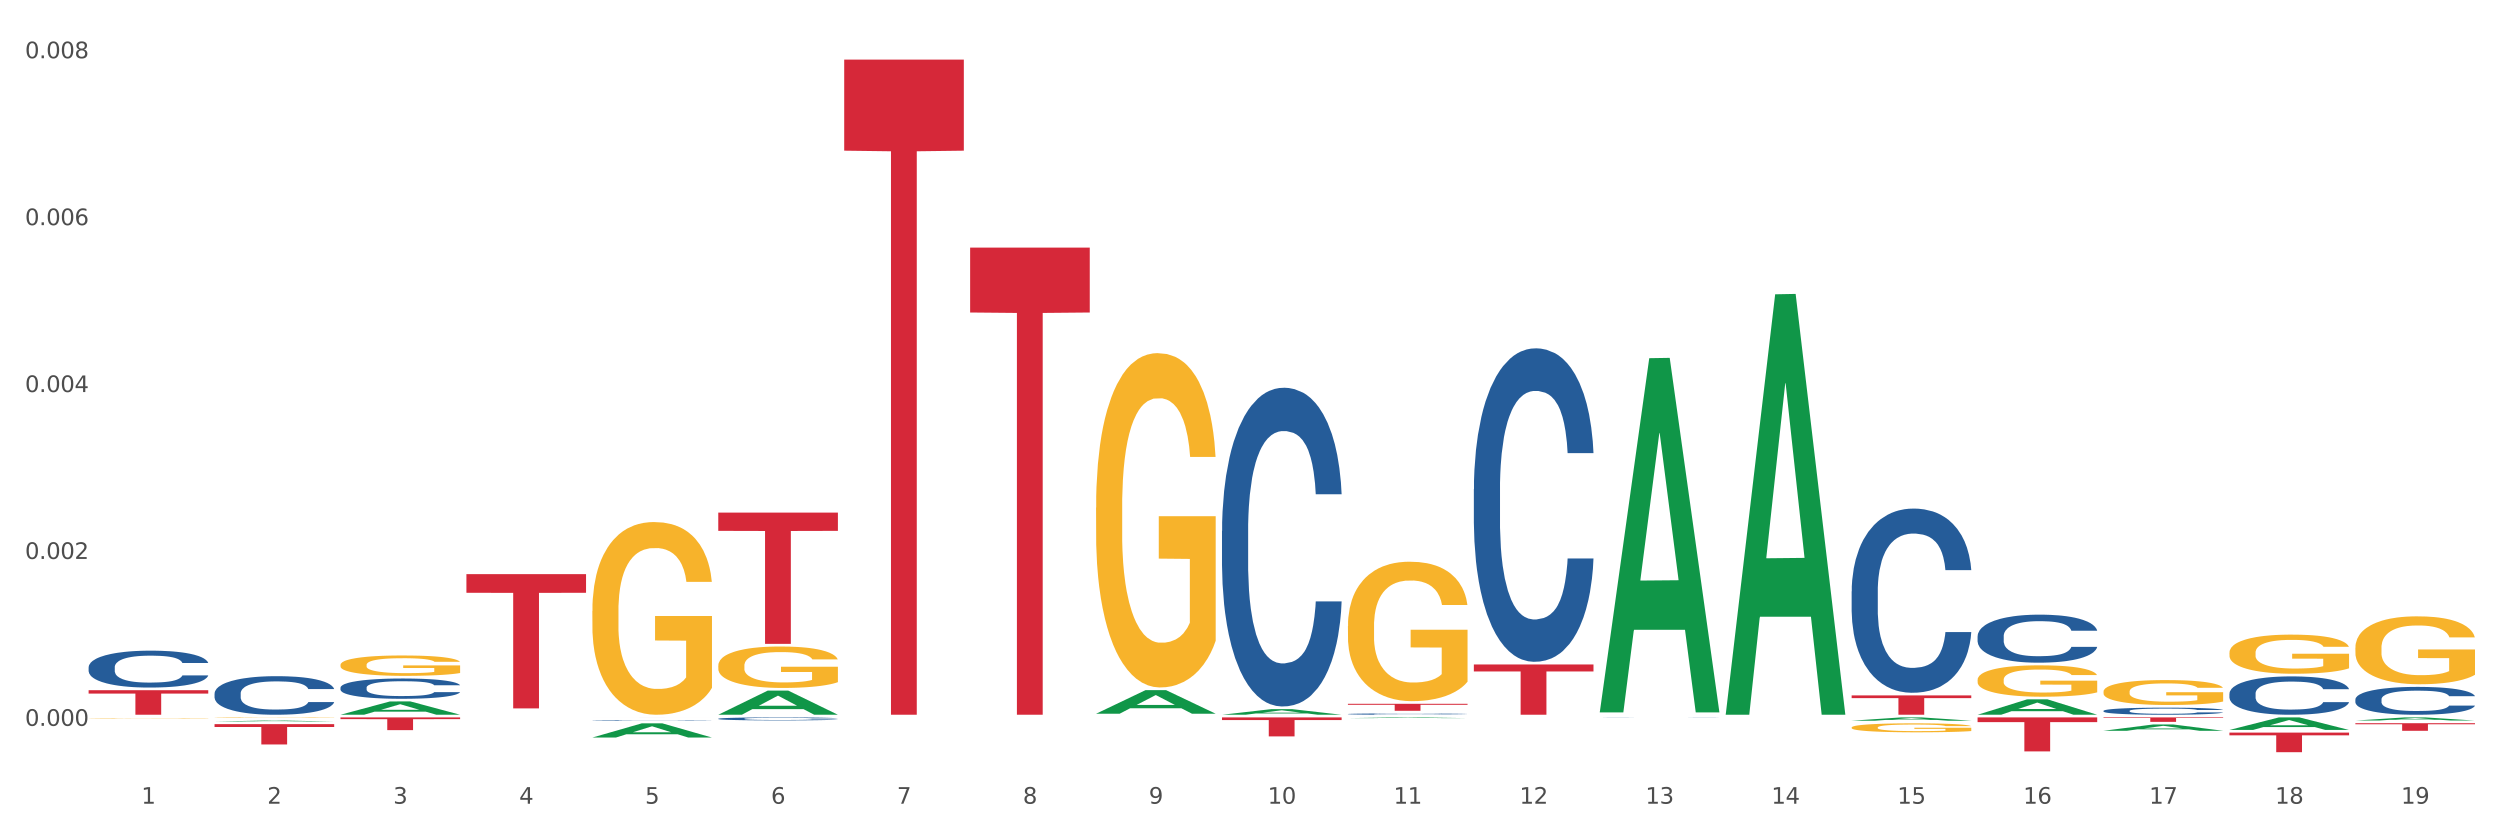 <?xml version="1.0" encoding="utf-8" standalone="no"?>
<!DOCTYPE svg PUBLIC "-//W3C//DTD SVG 1.1//EN"
  "http://www.w3.org/Graphics/SVG/1.1/DTD/svg11.dtd">
<svg xmlns:xlink="http://www.w3.org/1999/xlink" width="1080pt" height="360pt" viewBox="0 0 1080 360" xmlns="http://www.w3.org/2000/svg" version="1.1">
 <rect x="0" y="0" width="1080" height="360" fill="#333333" stroke="none"/>
 <defs>
  <style type="text/css">*{stroke-linejoin: round; stroke-linecap: butt}</style>
 </defs>
 <g id="figure_1">
  <g id="patch_1">
   <path d="M 0 360 
L 1080 360 
L 1080 0 
L 0 0 
z
" style="fill: #ffffff; stroke: #ffffff; stroke-linejoin: miter"/>
  </g>
  <g id="axes_1">
   <g id="matplotlib.axis_1">
    <g id="xtick_1">
     <g id="text_1">
      <!-- 1 -->
      <g style="fill: #4d4d4d" transform="translate(61.07 347.204) scale(0.096 -0.096)">
       <defs>
        <path id="DejaVuSans-31" d="M 794 531 
L 1825 531 
L 1825 4091 
L 703 3866 
L 703 4441 
L 1819 4666 
L 2450 4666 
L 2450 531 
L 3481 531 
L 3481 0 
L 794 0 
L 794 531 
z
" transform="scale(0.016)"/>
       </defs>
       <use xlink:href="#DejaVuSans-31"/>
      </g>
     </g>
    </g>
    <g id="xtick_2">
     <g id="text_2">
      <!-- 2 -->
      <g style="fill: #4d4d4d" transform="translate(115.472 347.204) scale(0.096 -0.096)">
       <defs>
        <path id="DejaVuSans-32" d="M 1228 531 
L 3431 531 
L 3431 0 
L 469 0 
L 469 531 
Q 828 903 1448 1529 
Q 2069 2156 2228 2338 
Q 2531 2678 2651 2914 
Q 2772 3150 2772 3378 
Q 2772 3750 2511 3984 
Q 2250 4219 1831 4219 
Q 1534 4219 1204 4116 
Q 875 4013 500 3803 
L 500 4441 
Q 881 4594 1212 4672 
Q 1544 4750 1819 4750 
Q 2544 4750 2975 4387 
Q 3406 4025 3406 3419 
Q 3406 3131 3298 2873 
Q 3191 2616 2906 2266 
Q 2828 2175 2409 1742 
Q 1991 1309 1228 531 
z
" transform="scale(0.016)"/>
       </defs>
       <use xlink:href="#DejaVuSans-32"/>
      </g>
     </g>
    </g>
    <g id="xtick_3">
     <g id="text_3">
      <!-- 3 -->
      <g style="fill: #4d4d4d" transform="translate(169.874 347.204) scale(0.096 -0.096)">
       <defs>
        <path id="DejaVuSans-33" d="M 2597 2516 
Q 3050 2419 3304 2112 
Q 3559 1806 3559 1356 
Q 3559 666 3084 287 
Q 2609 -91 1734 -91 
Q 1441 -91 1130 -33 
Q 819 25 488 141 
L 488 750 
Q 750 597 1062 519 
Q 1375 441 1716 441 
Q 2309 441 2620 675 
Q 2931 909 2931 1356 
Q 2931 1769 2642 2001 
Q 2353 2234 1838 2234 
L 1294 2234 
L 1294 2753 
L 1863 2753 
Q 2328 2753 2575 2939 
Q 2822 3125 2822 3475 
Q 2822 3834 2567 4026 
Q 2313 4219 1838 4219 
Q 1578 4219 1281 4162 
Q 984 4106 628 3988 
L 628 4550 
Q 988 4650 1302 4700 
Q 1616 4750 1894 4750 
Q 2613 4750 3031 4423 
Q 3450 4097 3450 3541 
Q 3450 3153 3228 2886 
Q 3006 2619 2597 2516 
z
" transform="scale(0.016)"/>
       </defs>
       <use xlink:href="#DejaVuSans-33"/>
      </g>
     </g>
    </g>
    <g id="xtick_4">
     <g id="text_4">
      <!-- 4 -->
      <g style="fill: #4d4d4d" transform="translate(224.276 347.204) scale(0.096 -0.096)">
       <defs>
        <path id="DejaVuSans-34" d="M 2419 4116 
L 825 1625 
L 2419 1625 
L 2419 4116 
z
M 2253 4666 
L 3047 4666 
L 3047 1625 
L 3713 1625 
L 3713 1100 
L 3047 1100 
L 3047 0 
L 2419 0 
L 2419 1100 
L 313 1100 
L 313 1709 
L 2253 4666 
z
" transform="scale(0.016)"/>
       </defs>
       <use xlink:href="#DejaVuSans-34"/>
      </g>
     </g>
    </g>
    <g id="xtick_5">
     <g id="text_5">
      <!-- 5 -->
      <g style="fill: #4d4d4d" transform="translate(278.678 347.204) scale(0.096 -0.096)">
       <defs>
        <path id="DejaVuSans-35" d="M 691 4666 
L 3169 4666 
L 3169 4134 
L 1269 4134 
L 1269 2991 
Q 1406 3038 1543 3061 
Q 1681 3084 1819 3084 
Q 2600 3084 3056 2656 
Q 3513 2228 3513 1497 
Q 3513 744 3044 326 
Q 2575 -91 1722 -91 
Q 1428 -91 1123 -41 
Q 819 9 494 109 
L 494 744 
Q 775 591 1075 516 
Q 1375 441 1709 441 
Q 2250 441 2565 725 
Q 2881 1009 2881 1497 
Q 2881 1984 2565 2268 
Q 2250 2553 1709 2553 
Q 1456 2553 1204 2497 
Q 953 2441 691 2322 
L 691 4666 
z
" transform="scale(0.016)"/>
       </defs>
       <use xlink:href="#DejaVuSans-35"/>
      </g>
     </g>
    </g>
    <g id="xtick_6">
     <g id="text_6">
      <!-- 6 -->
      <g style="fill: #4d4d4d" transform="translate(333.08 347.204) scale(0.096 -0.096)">
       <defs>
        <path id="DejaVuSans-36" d="M 2113 2584 
Q 1688 2584 1439 2293 
Q 1191 2003 1191 1497 
Q 1191 994 1439 701 
Q 1688 409 2113 409 
Q 2538 409 2786 701 
Q 3034 994 3034 1497 
Q 3034 2003 2786 2293 
Q 2538 2584 2113 2584 
z
M 3366 4563 
L 3366 3988 
Q 3128 4100 2886 4159 
Q 2644 4219 2406 4219 
Q 1781 4219 1451 3797 
Q 1122 3375 1075 2522 
Q 1259 2794 1537 2939 
Q 1816 3084 2150 3084 
Q 2853 3084 3261 2657 
Q 3669 2231 3669 1497 
Q 3669 778 3244 343 
Q 2819 -91 2113 -91 
Q 1303 -91 875 529 
Q 447 1150 447 2328 
Q 447 3434 972 4092 
Q 1497 4750 2381 4750 
Q 2619 4750 2861 4703 
Q 3103 4656 3366 4563 
z
" transform="scale(0.016)"/>
       </defs>
       <use xlink:href="#DejaVuSans-36"/>
      </g>
     </g>
    </g>
    <g id="xtick_7">
     <g id="text_7">
      <!-- 7 -->
      <g style="fill: #4d4d4d" transform="translate(387.482 347.204) scale(0.096 -0.096)">
       <defs>
        <path id="DejaVuSans-37" d="M 525 4666 
L 3525 4666 
L 3525 4397 
L 1831 0 
L 1172 0 
L 2766 4134 
L 525 4134 
L 525 4666 
z
" transform="scale(0.016)"/>
       </defs>
       <use xlink:href="#DejaVuSans-37"/>
      </g>
     </g>
    </g>
    <g id="xtick_8">
     <g id="text_8">
      <!-- 8 -->
      <g style="fill: #4d4d4d" transform="translate(441.884 347.204) scale(0.096 -0.096)">
       <defs>
        <path id="DejaVuSans-38" d="M 2034 2216 
Q 1584 2216 1326 1975 
Q 1069 1734 1069 1313 
Q 1069 891 1326 650 
Q 1584 409 2034 409 
Q 2484 409 2743 651 
Q 3003 894 3003 1313 
Q 3003 1734 2745 1975 
Q 2488 2216 2034 2216 
z
M 1403 2484 
Q 997 2584 770 2862 
Q 544 3141 544 3541 
Q 544 4100 942 4425 
Q 1341 4750 2034 4750 
Q 2731 4750 3128 4425 
Q 3525 4100 3525 3541 
Q 3525 3141 3298 2862 
Q 3072 2584 2669 2484 
Q 3125 2378 3379 2068 
Q 3634 1759 3634 1313 
Q 3634 634 3220 271 
Q 2806 -91 2034 -91 
Q 1263 -91 848 271 
Q 434 634 434 1313 
Q 434 1759 690 2068 
Q 947 2378 1403 2484 
z
M 1172 3481 
Q 1172 3119 1398 2916 
Q 1625 2713 2034 2713 
Q 2441 2713 2670 2916 
Q 2900 3119 2900 3481 
Q 2900 3844 2670 4047 
Q 2441 4250 2034 4250 
Q 1625 4250 1398 4047 
Q 1172 3844 1172 3481 
z
" transform="scale(0.016)"/>
       </defs>
       <use xlink:href="#DejaVuSans-38"/>
      </g>
     </g>
    </g>
    <g id="xtick_9">
     <g id="text_9">
      <!-- 9 -->
      <g style="fill: #4d4d4d" transform="translate(496.286 347.204) scale(0.096 -0.096)">
       <defs>
        <path id="DejaVuSans-39" d="M 703 97 
L 703 672 
Q 941 559 1184 500 
Q 1428 441 1663 441 
Q 2288 441 2617 861 
Q 2947 1281 2994 2138 
Q 2813 1869 2534 1725 
Q 2256 1581 1919 1581 
Q 1219 1581 811 2004 
Q 403 2428 403 3163 
Q 403 3881 828 4315 
Q 1253 4750 1959 4750 
Q 2769 4750 3195 4129 
Q 3622 3509 3622 2328 
Q 3622 1225 3098 567 
Q 2575 -91 1691 -91 
Q 1453 -91 1209 -44 
Q 966 3 703 97 
z
M 1959 2075 
Q 2384 2075 2632 2365 
Q 2881 2656 2881 3163 
Q 2881 3666 2632 3958 
Q 2384 4250 1959 4250 
Q 1534 4250 1286 3958 
Q 1038 3666 1038 3163 
Q 1038 2656 1286 2365 
Q 1534 2075 1959 2075 
z
" transform="scale(0.016)"/>
       </defs>
       <use xlink:href="#DejaVuSans-39"/>
      </g>
     </g>
    </g>
    <g id="xtick_10">
     <g id="text_10">
      <!-- 10 -->
      <g style="fill: #4d4d4d" transform="translate(547.634 347.204) scale(0.096 -0.096)">
       <defs>
        <path id="DejaVuSans-30" d="M 2034 4250 
Q 1547 4250 1301 3770 
Q 1056 3291 1056 2328 
Q 1056 1369 1301 889 
Q 1547 409 2034 409 
Q 2525 409 2770 889 
Q 3016 1369 3016 2328 
Q 3016 3291 2770 3770 
Q 2525 4250 2034 4250 
z
M 2034 4750 
Q 2819 4750 3233 4129 
Q 3647 3509 3647 2328 
Q 3647 1150 3233 529 
Q 2819 -91 2034 -91 
Q 1250 -91 836 529 
Q 422 1150 422 2328 
Q 422 3509 836 4129 
Q 1250 4750 2034 4750 
z
" transform="scale(0.016)"/>
       </defs>
       <use xlink:href="#DejaVuSans-31"/>
       <use xlink:href="#DejaVuSans-30" transform="translate(63.623 0)"/>
      </g>
     </g>
    </g>
    <g id="xtick_11">
     <g id="text_11">
      <!-- 11 -->
      <g style="fill: #4d4d4d" transform="translate(602.035 347.204) scale(0.096 -0.096)">
       <use xlink:href="#DejaVuSans-31"/>
       <use xlink:href="#DejaVuSans-31" transform="translate(63.623 0)"/>
      </g>
     </g>
    </g>
    <g id="xtick_12">
     <g id="text_12">
      <!-- 12 -->
      <g style="fill: #4d4d4d" transform="translate(656.437 347.204) scale(0.096 -0.096)">
       <use xlink:href="#DejaVuSans-31"/>
       <use xlink:href="#DejaVuSans-32" transform="translate(63.623 0)"/>
      </g>
     </g>
    </g>
    <g id="xtick_13">
     <g id="text_13">
      <!-- 13 -->
      <g style="fill: #4d4d4d" transform="translate(710.839 347.204) scale(0.096 -0.096)">
       <use xlink:href="#DejaVuSans-31"/>
       <use xlink:href="#DejaVuSans-33" transform="translate(63.623 0)"/>
      </g>
     </g>
    </g>
    <g id="xtick_14">
     <g id="text_14">
      <!-- 14 -->
      <g style="fill: #4d4d4d" transform="translate(765.241 347.204) scale(0.096 -0.096)">
       <use xlink:href="#DejaVuSans-31"/>
       <use xlink:href="#DejaVuSans-34" transform="translate(63.623 0)"/>
      </g>
     </g>
    </g>
    <g id="xtick_15">
     <g id="text_15">
      <!-- 15 -->
      <g style="fill: #4d4d4d" transform="translate(819.643 347.204) scale(0.096 -0.096)">
       <use xlink:href="#DejaVuSans-31"/>
       <use xlink:href="#DejaVuSans-35" transform="translate(63.623 0)"/>
      </g>
     </g>
    </g>
    <g id="xtick_16">
     <g id="text_16">
      <!-- 16 -->
      <g style="fill: #4d4d4d" transform="translate(874.045 347.204) scale(0.096 -0.096)">
       <use xlink:href="#DejaVuSans-31"/>
       <use xlink:href="#DejaVuSans-36" transform="translate(63.623 0)"/>
      </g>
     </g>
    </g>
    <g id="xtick_17">
     <g id="text_17">
      <!-- 17 -->
      <g style="fill: #4d4d4d" transform="translate(928.447 347.204) scale(0.096 -0.096)">
       <use xlink:href="#DejaVuSans-31"/>
       <use xlink:href="#DejaVuSans-37" transform="translate(63.623 0)"/>
      </g>
     </g>
    </g>
    <g id="xtick_18">
     <g id="text_18">
      <!-- 18 -->
      <g style="fill: #4d4d4d" transform="translate(982.849 347.204) scale(0.096 -0.096)">
       <use xlink:href="#DejaVuSans-31"/>
       <use xlink:href="#DejaVuSans-38" transform="translate(63.623 0)"/>
      </g>
     </g>
    </g>
    <g id="xtick_19">
     <g id="text_19">
      <!-- 19 -->
      <g style="fill: #4d4d4d" transform="translate(1037.251 347.204) scale(0.096 -0.096)">
       <use xlink:href="#DejaVuSans-31"/>
       <use xlink:href="#DejaVuSans-39" transform="translate(63.623 0)"/>
      </g>
     </g>
    </g>
    <g id="xtick_20"/>
    <g id="xtick_21"/>
    <g id="xtick_22"/>
    <g id="xtick_23"/>
    <g id="xtick_24"/>
    <g id="xtick_25"/>
    <g id="xtick_26"/>
    <g id="xtick_27"/>
    <g id="xtick_28"/>
    <g id="xtick_29"/>
    <g id="xtick_30"/>
    <g id="xtick_31"/>
    <g id="xtick_32"/>
    <g id="xtick_33"/>
    <g id="xtick_34"/>
    <g id="xtick_35"/>
    <g id="xtick_36"/>
    <g id="xtick_37"/>
   </g>
   <g id="matplotlib.axis_2">
    <g id="ytick_1">
     <g id="text_20">
      <!-- 0.000 -->
      <g style="fill: #4d4d4d" transform="translate(10.8 313.56) scale(0.096 -0.096)">
       <defs>
        <path id="DejaVuSans-2e" d="M 684 794 
L 1344 794 
L 1344 0 
L 684 0 
L 684 794 
z
" transform="scale(0.016)"/>
       </defs>
       <use xlink:href="#DejaVuSans-30"/>
       <use xlink:href="#DejaVuSans-2e" transform="translate(63.623 0)"/>
       <use xlink:href="#DejaVuSans-30" transform="translate(95.41 0)"/>
       <use xlink:href="#DejaVuSans-30" transform="translate(159.033 0)"/>
       <use xlink:href="#DejaVuSans-30" transform="translate(222.656 0)"/>
      </g>
     </g>
    </g>
    <g id="ytick_2">
     <g id="text_21">
      <!-- 0.002 -->
      <g style="fill: #4d4d4d" transform="translate(10.8 241.462) scale(0.096 -0.096)">
       <use xlink:href="#DejaVuSans-30"/>
       <use xlink:href="#DejaVuSans-2e" transform="translate(63.623 0)"/>
       <use xlink:href="#DejaVuSans-30" transform="translate(95.41 0)"/>
       <use xlink:href="#DejaVuSans-30" transform="translate(159.033 0)"/>
       <use xlink:href="#DejaVuSans-32" transform="translate(222.656 0)"/>
      </g>
     </g>
    </g>
    <g id="ytick_3">
     <g id="text_22">
      <!-- 0.004 -->
      <g style="fill: #4d4d4d" transform="translate(10.8 169.363) scale(0.096 -0.096)">
       <use xlink:href="#DejaVuSans-30"/>
       <use xlink:href="#DejaVuSans-2e" transform="translate(63.623 0)"/>
       <use xlink:href="#DejaVuSans-30" transform="translate(95.41 0)"/>
       <use xlink:href="#DejaVuSans-30" transform="translate(159.033 0)"/>
       <use xlink:href="#DejaVuSans-34" transform="translate(222.656 0)"/>
      </g>
     </g>
    </g>
    <g id="ytick_4">
     <g id="text_23">
      <!-- 0.006 -->
      <g style="fill: #4d4d4d" transform="translate(10.8 97.265) scale(0.096 -0.096)">
       <use xlink:href="#DejaVuSans-30"/>
       <use xlink:href="#DejaVuSans-2e" transform="translate(63.623 0)"/>
       <use xlink:href="#DejaVuSans-30" transform="translate(95.41 0)"/>
       <use xlink:href="#DejaVuSans-30" transform="translate(159.033 0)"/>
       <use xlink:href="#DejaVuSans-36" transform="translate(222.656 0)"/>
      </g>
     </g>
    </g>
    <g id="ytick_5">
     <g id="text_24">
      <!-- 0.008 -->
      <g style="fill: #4d4d4d" transform="translate(10.8 25.166) scale(0.096 -0.096)">
       <use xlink:href="#DejaVuSans-30"/>
       <use xlink:href="#DejaVuSans-2e" transform="translate(63.623 0)"/>
       <use xlink:href="#DejaVuSans-30" transform="translate(95.41 0)"/>
       <use xlink:href="#DejaVuSans-30" transform="translate(159.033 0)"/>
       <use xlink:href="#DejaVuSans-38" transform="translate(222.656 0)"/>
      </g>
     </g>
    </g>
    <g id="ytick_6"/>
    <g id="ytick_7"/>
    <g id="ytick_8"/>
    <g id="ytick_9"/>
   </g>
   <g id="PolyCollection_1">
    <path d="M 92.685 311.699 
L 92.738 311.699 
L 114.05 311.283 
L 122.895 311.283 
L 144.367 311.7 
L 134.137 311.7 
L 129.502 311.603 
L 107.497 311.603 
L 107.337 311.605 
L 102.861 311.7 
L 92.685 311.7 
L 92.685 311.699 
L 110.267 311.545 
L 126.731 311.545 
L 118.579 311.372 
L 118.473 311.371 
L 118.366 311.372 
L 110.214 311.545 
L 110.267 311.545 
L 92.685 311.699 
z
" clip-path="url(#pbc425e9617)" style="fill: #109648"/>
    <path d="M 582.303 308.461 
L 582.364 308.461 
L 582.364 308.446 
L 582.547 308.426 
L 583.219 308.389 
L 584.074 308.362 
L 585.54 308.329 
L 586.334 308.316 
L 587.373 308.301 
L 589.511 308.276 
L 591.955 308.255 
L 593.665 308.244 
L 594.948 308.236 
L 597.819 308.223 
L 599.469 308.217 
L 601.179 308.213 
L 602.645 308.21 
L 605.089 308.206 
L 607.044 308.204 
L 609.304 308.204 
L 611.198 308.204 
L 613.703 308.206 
L 617.368 308.213 
L 618.773 308.216 
L 620.667 308.223 
L 622.622 308.231 
L 624.21 308.239 
L 626.043 308.251 
L 627.937 308.267 
L 629.769 308.287 
L 631.052 308.305 
L 632.091 308.325 
L 633.007 308.348 
L 633.679 308.374 
L 633.984 308.395 
L 622.805 308.395 
L 622.5 308.376 
L 621.889 308.355 
L 621.278 308.341 
L 620.606 308.329 
L 619.567 308.316 
L 618.651 308.308 
L 617.124 308.298 
L 615.719 308.292 
L 614.558 308.288 
L 613.153 308.285 
L 610.159 308.282 
L 608.021 308.282 
L 606.677 308.283 
L 605.028 308.285 
L 603.623 308.289 
L 601.973 308.295 
L 600.691 308.302 
L 599.408 308.311 
L 598.675 308.317 
L 597.575 308.329 
L 596.842 308.338 
L 595.864 308.354 
L 595.315 308.366 
L 594.337 308.396 
L 593.91 308.418 
L 593.726 308.433 
L 593.604 308.45 
L 593.604 308.531 
L 593.971 308.568 
L 594.276 308.583 
L 594.765 308.601 
L 595.681 308.624 
L 597.025 308.647 
L 598.43 308.663 
L 599.591 308.673 
L 600.691 308.68 
L 601.79 308.686 
L 603.134 308.691 
L 604.234 308.694 
L 605.883 308.697 
L 607.838 308.699 
L 609.365 308.699 
L 612.481 308.696 
L 613.886 308.694 
L 615.23 308.69 
L 616.696 308.684 
L 617.857 308.678 
L 618.529 308.673 
L 619.628 308.663 
L 620.484 308.653 
L 621.217 308.641 
L 621.705 308.631 
L 622.255 308.615 
L 622.683 308.597 
L 622.805 308.588 
L 633.984 308.588 
L 633.74 308.606 
L 633.312 308.625 
L 632.457 308.649 
L 631.785 308.663 
L 630.747 308.681 
L 629.647 308.695 
L 628.12 308.712 
L 626.715 308.724 
L 625.249 308.734 
L 623.66 308.743 
L 620.789 308.757 
L 619.75 308.76 
L 617.551 308.766 
L 615.841 308.77 
L 613.336 308.774 
L 610.77 308.776 
L 608.082 308.776 
L 605.7 308.775 
L 603.073 308.772 
L 601.424 308.769 
L 599.591 308.764 
L 597.453 308.757 
L 595.437 308.748 
L 593.543 308.738 
L 591.771 308.726 
L 590.122 308.712 
L 587.984 308.69 
L 586.396 308.668 
L 585.235 308.647 
L 584.441 308.63 
L 583.646 308.608 
L 583.219 308.593 
L 582.547 308.556 
L 582.303 308.522 
L 582.303 308.461 
z
" clip-path="url(#pbc425e9617)" style="fill: #255c99"/>
    <path d="M 527.901 229.372 
L 527.962 229.246 
L 527.962 225.725 
L 528.145 220.947 
L 528.817 212.144 
L 529.672 205.48 
L 531.138 197.683 
L 531.932 194.414 
L 532.971 190.767 
L 535.109 184.857 
L 537.553 179.827 
L 539.263 177.06 
L 540.546 175.3 
L 543.417 172.156 
L 545.067 170.773 
L 546.777 169.641 
L 548.243 168.887 
L 550.687 168.006 
L 552.642 167.629 
L 554.902 167.503 
L 556.796 167.629 
L 559.301 168.132 
L 562.966 169.641 
L 564.371 170.521 
L 566.265 172.03 
L 568.22 174.042 
L 569.808 176.054 
L 571.641 178.947 
L 573.535 182.719 
L 575.367 187.497 
L 576.65 191.899 
L 577.689 196.551 
L 578.605 202.21 
L 579.277 208.372 
L 579.582 213.528 
L 568.403 213.528 
L 568.098 208.875 
L 567.487 203.845 
L 566.876 200.45 
L 566.204 197.683 
L 565.165 194.539 
L 564.249 192.527 
L 562.722 190.138 
L 561.317 188.629 
L 560.156 187.749 
L 558.751 186.994 
L 555.757 186.24 
L 553.619 186.24 
L 552.275 186.491 
L 550.626 187.12 
L 549.221 188 
L 547.571 189.509 
L 546.289 191.144 
L 545.006 193.282 
L 544.273 194.791 
L 543.173 197.557 
L 542.44 199.821 
L 541.462 203.719 
L 540.913 206.486 
L 539.935 213.653 
L 539.508 218.935 
L 539.324 222.581 
L 539.202 226.605 
L 539.202 246.222 
L 539.569 255.025 
L 539.874 258.797 
L 540.363 263.073 
L 541.279 268.606 
L 542.623 274.013 
L 544.028 277.911 
L 545.189 280.3 
L 546.289 282.061 
L 547.388 283.444 
L 548.732 284.702 
L 549.832 285.456 
L 551.481 286.211 
L 553.436 286.588 
L 554.963 286.588 
L 558.079 285.959 
L 559.484 285.33 
L 560.828 284.45 
L 562.294 283.067 
L 563.455 281.558 
L 564.127 280.426 
L 565.226 278.037 
L 566.082 275.522 
L 566.815 272.63 
L 567.303 270.115 
L 567.853 266.342 
L 568.281 262.067 
L 568.403 259.803 
L 579.582 259.803 
L 579.338 264.33 
L 578.91 268.731 
L 578.055 274.642 
L 577.383 278.037 
L 576.345 282.187 
L 575.245 285.708 
L 573.718 289.606 
L 572.313 292.498 
L 570.847 295.013 
L 569.258 297.276 
L 566.387 300.42 
L 565.349 301.3 
L 563.149 302.809 
L 561.439 303.69 
L 558.934 304.57 
L 556.368 305.073 
L 553.68 305.199 
L 551.298 304.947 
L 548.671 304.193 
L 547.022 303.438 
L 545.189 302.306 
L 543.051 300.546 
L 541.035 298.408 
L 539.141 295.893 
L 537.369 293.001 
L 535.72 289.732 
L 533.582 284.324 
L 531.994 279.043 
L 530.833 274.139 
L 530.039 269.989 
L 529.245 264.707 
L 528.817 261.061 
L 528.145 252.258 
L 527.901 244.085 
L 527.901 229.372 
z
" clip-path="url(#pbc425e9617)" style="fill: #255c99"/>
    <path d="M 310.293 310.497 
L 310.354 310.496 
L 310.354 310.462 
L 310.537 310.417 
L 311.209 310.334 
L 312.064 310.271 
L 313.531 310.198 
L 314.325 310.167 
L 315.363 310.133 
L 317.501 310.077 
L 319.945 310.029 
L 321.655 310.003 
L 322.938 309.987 
L 325.81 309.957 
L 327.459 309.944 
L 329.169 309.933 
L 330.636 309.926 
L 333.079 309.918 
L 335.034 309.914 
L 337.294 309.913 
L 339.188 309.914 
L 341.693 309.919 
L 345.358 309.933 
L 346.763 309.941 
L 348.657 309.956 
L 350.612 309.975 
L 352.2 309.994 
L 354.033 310.021 
L 355.927 310.057 
L 357.759 310.102 
L 359.042 310.143 
L 360.081 310.187 
L 360.997 310.241 
L 361.669 310.299 
L 361.975 310.347 
L 350.795 310.347 
L 350.49 310.303 
L 349.879 310.256 
L 349.268 310.224 
L 348.596 310.198 
L 347.557 310.168 
L 346.641 310.149 
L 345.114 310.127 
L 343.709 310.112 
L 342.548 310.104 
L 341.143 310.097 
L 338.15 310.09 
L 336.012 310.09 
L 334.668 310.092 
L 333.018 310.098 
L 331.613 310.106 
L 329.964 310.121 
L 328.681 310.136 
L 327.398 310.156 
L 326.665 310.171 
L 325.565 310.197 
L 324.832 310.218 
L 323.855 310.255 
L 323.305 310.281 
L 322.327 310.349 
L 321.9 310.398 
L 321.717 310.433 
L 321.594 310.471 
L 321.594 310.656 
L 321.961 310.739 
L 322.266 310.775 
L 322.755 310.815 
L 323.671 310.867 
L 325.015 310.918 
L 326.42 310.955 
L 327.581 310.977 
L 328.681 310.994 
L 329.78 311.007 
L 331.124 311.019 
L 332.224 311.026 
L 333.873 311.033 
L 335.828 311.037 
L 337.355 311.037 
L 340.471 311.031 
L 341.876 311.025 
L 343.22 311.017 
L 344.686 311.004 
L 345.847 310.989 
L 346.519 310.979 
L 347.619 310.956 
L 348.474 310.932 
L 349.207 310.905 
L 349.696 310.881 
L 350.245 310.846 
L 350.673 310.805 
L 350.795 310.784 
L 361.975 310.784 
L 361.73 310.827 
L 361.303 310.868 
L 360.447 310.924 
L 359.775 310.956 
L 358.737 310.995 
L 357.637 311.029 
L 356.11 311.065 
L 354.705 311.093 
L 353.239 311.116 
L 351.65 311.138 
L 348.779 311.167 
L 347.741 311.176 
L 345.541 311.19 
L 343.831 311.198 
L 341.326 311.207 
L 338.761 311.211 
L 336.073 311.212 
L 333.69 311.21 
L 331.063 311.203 
L 329.414 311.196 
L 327.581 311.185 
L 325.443 311.169 
L 323.427 311.148 
L 321.533 311.125 
L 319.762 311.097 
L 318.112 311.066 
L 315.974 311.015 
L 314.386 310.966 
L 313.225 310.919 
L 312.431 310.88 
L 311.637 310.83 
L 311.209 310.796 
L 310.537 310.713 
L 310.293 310.636 
L 310.293 310.497 
z
" clip-path="url(#pbc425e9617)" style="fill: #255c99"/>
    <path d="M 255.891 311.185 
L 255.952 311.184 
L 255.952 311.177 
L 256.135 311.168 
L 256.807 311.15 
L 257.662 311.136 
L 259.129 311.121 
L 259.923 311.114 
L 260.961 311.107 
L 263.099 311.095 
L 265.543 311.084 
L 267.253 311.079 
L 268.536 311.075 
L 271.408 311.069 
L 273.057 311.066 
L 274.768 311.064 
L 276.234 311.062 
L 278.677 311.061 
L 280.632 311.06 
L 282.892 311.06 
L 284.786 311.06 
L 287.291 311.061 
L 290.956 311.064 
L 292.361 311.066 
L 294.255 311.069 
L 296.21 311.073 
L 297.798 311.077 
L 299.631 311.083 
L 301.525 311.09 
L 303.357 311.1 
L 304.64 311.109 
L 305.679 311.118 
L 306.595 311.13 
L 307.267 311.142 
L 307.573 311.153 
L 296.393 311.153 
L 296.088 311.143 
L 295.477 311.133 
L 294.866 311.126 
L 294.194 311.121 
L 293.156 311.114 
L 292.239 311.11 
L 290.712 311.105 
L 289.307 311.102 
L 288.146 311.101 
L 286.741 311.099 
L 283.748 311.097 
L 281.61 311.097 
L 280.266 311.098 
L 278.616 311.099 
L 277.211 311.101 
L 275.562 311.104 
L 274.279 311.107 
L 272.996 311.112 
L 272.263 311.115 
L 271.163 311.12 
L 270.43 311.125 
L 269.453 311.133 
L 268.903 311.138 
L 267.925 311.153 
L 267.498 311.164 
L 267.315 311.171 
L 267.192 311.179 
L 267.192 311.219 
L 267.559 311.236 
L 267.864 311.244 
L 268.353 311.253 
L 269.269 311.264 
L 270.613 311.275 
L 272.018 311.283 
L 273.179 311.288 
L 274.279 311.291 
L 275.378 311.294 
L 276.722 311.296 
L 277.822 311.298 
L 279.471 311.299 
L 281.426 311.3 
L 282.954 311.3 
L 286.069 311.299 
L 287.474 311.298 
L 288.818 311.296 
L 290.284 311.293 
L 291.445 311.29 
L 292.117 311.288 
L 293.217 311.283 
L 294.072 311.278 
L 294.805 311.272 
L 295.294 311.267 
L 295.843 311.259 
L 296.271 311.251 
L 296.393 311.246 
L 307.573 311.246 
L 307.328 311.255 
L 306.901 311.264 
L 306.045 311.276 
L 305.373 311.283 
L 304.335 311.291 
L 303.235 311.298 
L 301.708 311.306 
L 300.303 311.312 
L 298.837 311.317 
L 297.249 311.322 
L 294.377 311.328 
L 293.339 311.33 
L 291.14 311.333 
L 289.429 311.335 
L 286.924 311.337 
L 284.359 311.338 
L 281.671 311.338 
L 279.288 311.337 
L 276.661 311.336 
L 275.012 311.334 
L 273.179 311.332 
L 271.041 311.328 
L 269.025 311.324 
L 267.131 311.319 
L 265.36 311.313 
L 263.71 311.307 
L 261.572 311.296 
L 259.984 311.285 
L 258.823 311.275 
L 258.029 311.267 
L 257.235 311.256 
L 256.807 311.249 
L 256.135 311.231 
L 255.891 311.214 
L 255.891 311.185 
z
" clip-path="url(#pbc425e9617)" style="fill: #255c99"/>
    <path d="M 201.489 307.178 
L 201.55 307.177 
L 201.55 307.177 
L 201.733 307.176 
L 202.405 307.175 
L 203.26 307.175 
L 204.727 307.174 
L 205.521 307.173 
L 206.559 307.173 
L 208.697 307.172 
L 211.141 307.171 
L 212.852 307.171 
L 214.134 307.171 
L 217.006 307.17 
L 218.655 307.17 
L 220.366 307.17 
L 221.832 307.17 
L 224.275 307.17 
L 226.23 307.17 
L 228.49 307.17 
L 230.384 307.17 
L 232.889 307.17 
L 236.554 307.17 
L 237.959 307.17 
L 239.853 307.17 
L 241.808 307.171 
L 243.396 307.171 
L 245.229 307.171 
L 247.123 307.172 
L 248.956 307.172 
L 250.238 307.173 
L 251.277 307.173 
L 252.193 307.174 
L 252.865 307.175 
L 253.171 307.176 
L 241.991 307.176 
L 241.686 307.175 
L 241.075 307.174 
L 240.464 307.174 
L 239.792 307.174 
L 238.754 307.173 
L 237.837 307.173 
L 236.31 307.173 
L 234.905 307.172 
L 233.744 307.172 
L 232.339 307.172 
L 229.346 307.172 
L 227.208 307.172 
L 225.864 307.172 
L 224.214 307.172 
L 222.809 307.172 
L 221.16 307.173 
L 219.877 307.173 
L 218.594 307.173 
L 217.861 307.173 
L 216.761 307.174 
L 216.028 307.174 
L 215.051 307.174 
L 214.501 307.175 
L 213.524 307.176 
L 213.096 307.176 
L 212.913 307.177 
L 212.79 307.177 
L 212.79 307.18 
L 213.157 307.181 
L 213.462 307.181 
L 213.951 307.182 
L 214.867 307.182 
L 216.211 307.183 
L 217.617 307.184 
L 218.777 307.184 
L 219.877 307.184 
L 220.976 307.184 
L 222.32 307.184 
L 223.42 307.184 
L 225.069 307.185 
L 227.024 307.185 
L 228.552 307.185 
L 231.667 307.185 
L 233.072 307.184 
L 234.416 307.184 
L 235.882 307.184 
L 237.043 307.184 
L 237.715 307.184 
L 238.815 307.184 
L 239.67 307.183 
L 240.403 307.183 
L 240.892 307.183 
L 241.441 307.182 
L 241.869 307.182 
L 241.991 307.181 
L 253.171 307.181 
L 252.926 307.182 
L 252.499 307.182 
L 251.643 307.183 
L 250.971 307.184 
L 249.933 307.184 
L 248.833 307.184 
L 247.306 307.185 
L 245.901 307.185 
L 244.435 307.186 
L 242.847 307.186 
L 239.975 307.186 
L 238.937 307.186 
L 236.738 307.187 
L 235.027 307.187 
L 232.522 307.187 
L 229.957 307.187 
L 227.269 307.187 
L 224.886 307.187 
L 222.259 307.187 
L 220.61 307.187 
L 218.777 307.187 
L 216.639 307.186 
L 214.623 307.186 
L 212.729 307.186 
L 210.958 307.185 
L 209.308 307.185 
L 207.17 307.184 
L 205.582 307.184 
L 204.421 307.183 
L 203.627 307.183 
L 202.833 307.182 
L 202.405 307.181 
L 201.733 307.18 
L 201.489 307.179 
L 201.489 307.178 
z
" clip-path="url(#pbc425e9617)" style="fill: #255c99"/>
    <path d="M 147.087 297.05 
L 147.148 297.042 
L 147.148 296.817 
L 147.331 296.513 
L 148.003 295.952 
L 148.859 295.528 
L 150.325 295.031 
L 151.119 294.823 
L 152.157 294.591 
L 154.295 294.215 
L 156.739 293.894 
L 158.45 293.718 
L 159.732 293.606 
L 162.604 293.406 
L 164.253 293.318 
L 165.964 293.245 
L 167.43 293.197 
L 169.873 293.141 
L 171.828 293.117 
L 174.089 293.109 
L 175.982 293.117 
L 178.487 293.149 
L 182.152 293.245 
L 183.557 293.302 
L 185.451 293.398 
L 187.406 293.526 
L 188.994 293.654 
L 190.827 293.838 
L 192.721 294.078 
L 194.554 294.383 
L 195.836 294.663 
L 196.875 294.959 
L 197.791 295.32 
L 198.463 295.712 
L 198.769 296.041 
L 187.589 296.041 
L 187.284 295.744 
L 186.673 295.424 
L 186.062 295.208 
L 185.39 295.031 
L 184.352 294.831 
L 183.435 294.703 
L 181.908 294.551 
L 180.503 294.455 
L 179.342 294.399 
L 177.937 294.351 
L 174.944 294.303 
L 172.806 294.303 
L 171.462 294.319 
L 169.812 294.359 
L 168.407 294.415 
L 166.758 294.511 
L 165.475 294.615 
L 164.192 294.751 
L 163.459 294.847 
L 162.359 295.023 
L 161.626 295.168 
L 160.649 295.416 
L 160.099 295.592 
L 159.122 296.049 
L 158.694 296.385 
L 158.511 296.617 
L 158.388 296.873 
L 158.388 298.123 
L 158.755 298.683 
L 159.06 298.924 
L 159.549 299.196 
L 160.466 299.548 
L 161.81 299.893 
L 163.215 300.141 
L 164.375 300.293 
L 165.475 300.405 
L 166.575 300.493 
L 167.918 300.573 
L 169.018 300.622 
L 170.668 300.67 
L 172.622 300.694 
L 174.15 300.694 
L 177.265 300.654 
L 178.67 300.614 
L 180.014 300.557 
L 181.48 300.469 
L 182.641 300.373 
L 183.313 300.301 
L 184.413 300.149 
L 185.268 299.989 
L 186.001 299.805 
L 186.49 299.644 
L 187.04 299.404 
L 187.467 299.132 
L 187.589 298.988 
L 198.769 298.988 
L 198.524 299.276 
L 198.097 299.556 
L 197.242 299.933 
L 196.57 300.149 
L 195.531 300.413 
L 194.431 300.638 
L 192.904 300.886 
L 191.499 301.07 
L 190.033 301.23 
L 188.445 301.374 
L 185.573 301.575 
L 184.535 301.631 
L 182.336 301.727 
L 180.625 301.783 
L 178.12 301.839 
L 175.555 301.871 
L 172.867 301.879 
L 170.484 301.863 
L 167.857 301.815 
L 166.208 301.767 
L 164.375 301.695 
L 162.237 301.583 
L 160.221 301.446 
L 158.327 301.286 
L 156.556 301.102 
L 154.906 300.894 
L 152.768 300.549 
L 151.18 300.213 
L 150.019 299.901 
L 149.225 299.636 
L 148.431 299.3 
L 148.003 299.068 
L 147.331 298.507 
L 147.087 297.987 
L 147.087 297.05 
z
" clip-path="url(#pbc425e9617)" style="fill: #255c99"/>
    <path d="M 92.685 299.595 
L 92.746 299.58 
L 92.746 299.154 
L 92.929 298.575 
L 93.601 297.509 
L 94.457 296.702 
L 95.923 295.758 
L 96.717 295.363 
L 97.755 294.921 
L 99.894 294.205 
L 102.337 293.596 
L 104.048 293.261 
L 105.331 293.048 
L 108.202 292.668 
L 109.851 292.5 
L 111.562 292.363 
L 113.028 292.272 
L 115.471 292.165 
L 117.426 292.12 
L 119.687 292.104 
L 121.58 292.12 
L 124.085 292.18 
L 127.75 292.363 
L 129.155 292.47 
L 131.049 292.652 
L 133.004 292.896 
L 134.592 293.14 
L 136.425 293.49 
L 138.319 293.947 
L 140.152 294.525 
L 141.435 295.058 
L 142.473 295.621 
L 143.389 296.307 
L 144.061 297.053 
L 144.367 297.677 
L 133.187 297.677 
L 132.882 297.114 
L 132.271 296.505 
L 131.66 296.093 
L 130.988 295.758 
L 129.95 295.378 
L 129.033 295.134 
L 127.506 294.845 
L 126.101 294.662 
L 124.94 294.556 
L 123.535 294.464 
L 120.542 294.373 
L 118.404 294.373 
L 117.06 294.403 
L 115.41 294.48 
L 114.005 294.586 
L 112.356 294.769 
L 111.073 294.967 
L 109.79 295.226 
L 109.057 295.408 
L 107.957 295.743 
L 107.224 296.017 
L 106.247 296.489 
L 105.697 296.824 
L 104.72 297.692 
L 104.292 298.332 
L 104.109 298.773 
L 103.987 299.26 
L 103.987 301.636 
L 104.353 302.701 
L 104.659 303.158 
L 105.147 303.676 
L 106.064 304.346 
L 107.408 305 
L 108.813 305.472 
L 109.973 305.762 
L 111.073 305.975 
L 112.173 306.142 
L 113.517 306.295 
L 114.616 306.386 
L 116.266 306.477 
L 118.22 306.523 
L 119.748 306.523 
L 122.863 306.447 
L 124.268 306.371 
L 125.612 306.264 
L 127.078 306.097 
L 128.239 305.914 
L 128.911 305.777 
L 130.011 305.488 
L 130.866 305.183 
L 131.599 304.833 
L 132.088 304.528 
L 132.638 304.072 
L 133.065 303.554 
L 133.187 303.28 
L 144.367 303.28 
L 144.122 303.828 
L 143.695 304.361 
L 142.84 305.077 
L 142.168 305.488 
L 141.129 305.99 
L 140.029 306.416 
L 138.502 306.888 
L 137.097 307.239 
L 135.631 307.543 
L 134.043 307.817 
L 131.171 308.198 
L 130.133 308.304 
L 127.934 308.487 
L 126.223 308.594 
L 123.719 308.7 
L 121.153 308.761 
L 118.465 308.776 
L 116.082 308.746 
L 113.455 308.655 
L 111.806 308.563 
L 109.973 308.426 
L 107.835 308.213 
L 105.819 307.954 
L 103.925 307.65 
L 102.154 307.3 
L 100.504 306.904 
L 98.366 306.249 
L 96.778 305.609 
L 95.617 305.016 
L 94.823 304.513 
L 94.029 303.874 
L 93.601 303.432 
L 92.929 302.366 
L 92.685 301.377 
L 92.685 299.595 
z
" clip-path="url(#pbc425e9617)" style="fill: #255c99"/>
    <path d="M 38.283 288.248 
L 38.344 288.233 
L 38.344 287.826 
L 38.527 287.272 
L 39.199 286.253 
L 40.055 285.481 
L 41.521 284.579 
L 42.315 284.2 
L 43.353 283.778 
L 45.492 283.094 
L 47.935 282.511 
L 49.646 282.191 
L 50.929 281.987 
L 53.8 281.623 
L 55.449 281.463 
L 57.16 281.332 
L 58.626 281.245 
L 61.069 281.143 
L 63.024 281.099 
L 65.285 281.084 
L 67.178 281.099 
L 69.683 281.157 
L 73.348 281.332 
L 74.754 281.434 
L 76.647 281.609 
L 78.602 281.841 
L 80.191 282.074 
L 82.023 282.409 
L 83.917 282.846 
L 85.75 283.399 
L 87.033 283.909 
L 88.071 284.448 
L 88.987 285.103 
L 89.659 285.816 
L 89.965 286.413 
L 78.785 286.413 
L 78.48 285.875 
L 77.869 285.292 
L 77.258 284.899 
L 76.586 284.579 
L 75.548 284.215 
L 74.631 283.982 
L 73.104 283.705 
L 71.699 283.53 
L 70.538 283.429 
L 69.133 283.341 
L 66.14 283.254 
L 64.002 283.254 
L 62.658 283.283 
L 61.008 283.356 
L 59.603 283.458 
L 57.954 283.632 
L 56.671 283.822 
L 55.388 284.069 
L 54.655 284.244 
L 53.555 284.564 
L 52.822 284.826 
L 51.845 285.278 
L 51.295 285.598 
L 50.318 286.428 
L 49.89 287.039 
L 49.707 287.462 
L 49.585 287.927 
L 49.585 290.199 
L 49.951 291.218 
L 50.257 291.655 
L 50.745 292.15 
L 51.662 292.79 
L 53.006 293.417 
L 54.411 293.868 
L 55.571 294.145 
L 56.671 294.348 
L 57.771 294.509 
L 59.115 294.654 
L 60.214 294.741 
L 61.864 294.829 
L 63.818 294.873 
L 65.346 294.873 
L 68.461 294.8 
L 69.866 294.727 
L 71.21 294.625 
L 72.676 294.465 
L 73.837 294.29 
L 74.509 294.159 
L 75.609 293.882 
L 76.464 293.591 
L 77.197 293.256 
L 77.686 292.965 
L 78.236 292.528 
L 78.663 292.033 
L 78.785 291.771 
L 89.965 291.771 
L 89.72 292.295 
L 89.293 292.805 
L 88.438 293.489 
L 87.766 293.882 
L 86.727 294.363 
L 85.627 294.771 
L 84.1 295.222 
L 82.695 295.557 
L 81.229 295.848 
L 79.641 296.11 
L 76.769 296.474 
L 75.731 296.576 
L 73.532 296.751 
L 71.821 296.853 
L 69.317 296.955 
L 66.751 297.013 
L 64.063 297.027 
L 61.68 296.998 
L 59.053 296.911 
L 57.404 296.824 
L 55.571 296.692 
L 53.433 296.489 
L 51.417 296.241 
L 49.523 295.95 
L 47.752 295.615 
L 46.102 295.237 
L 43.964 294.61 
L 42.376 293.999 
L 41.215 293.431 
L 40.421 292.951 
L 39.627 292.339 
L 39.199 291.917 
L 38.527 290.898 
L 38.283 289.951 
L 38.283 288.248 
z
" clip-path="url(#pbc425e9617)" style="fill: #255c99"/>
    <path d="M 636.704 211.324 
L 636.766 211.2 
L 636.766 207.738 
L 636.949 203.038 
L 637.621 194.38 
L 638.476 187.825 
L 639.942 180.157 
L 640.736 176.942 
L 641.775 173.355 
L 643.913 167.542 
L 646.357 162.595 
L 648.067 159.874 
L 649.35 158.143 
L 652.221 155.051 
L 653.871 153.69 
L 655.581 152.577 
L 657.047 151.835 
L 659.491 150.969 
L 661.446 150.598 
L 663.706 150.474 
L 665.6 150.598 
L 668.105 151.093 
L 671.77 152.577 
L 673.175 153.443 
L 675.069 154.927 
L 677.024 156.906 
L 678.612 158.885 
L 680.445 161.729 
L 682.338 165.44 
L 684.171 170.139 
L 685.454 174.468 
L 686.493 179.044 
L 687.409 184.61 
L 688.081 190.67 
L 688.386 195.741 
L 677.207 195.741 
L 676.901 191.165 
L 676.291 186.217 
L 675.68 182.878 
L 675.008 180.157 
L 673.969 177.065 
L 673.053 175.086 
L 671.526 172.737 
L 670.121 171.252 
L 668.96 170.387 
L 667.555 169.645 
L 664.561 168.903 
L 662.423 168.903 
L 661.079 169.15 
L 659.43 169.768 
L 658.025 170.634 
L 656.375 172.118 
L 655.092 173.726 
L 653.81 175.829 
L 653.077 177.313 
L 651.977 180.034 
L 651.244 182.26 
L 650.266 186.094 
L 649.717 188.815 
L 648.739 195.864 
L 648.312 201.059 
L 648.128 204.646 
L 648.006 208.603 
L 648.006 227.897 
L 648.373 236.555 
L 648.678 240.265 
L 649.167 244.47 
L 650.083 249.912 
L 651.427 255.23 
L 652.832 259.064 
L 653.993 261.414 
L 655.092 263.145 
L 656.192 264.506 
L 657.536 265.743 
L 658.636 266.485 
L 660.285 267.227 
L 662.24 267.598 
L 663.767 267.598 
L 666.883 266.979 
L 668.288 266.361 
L 669.632 265.495 
L 671.098 264.135 
L 672.259 262.651 
L 672.931 261.538 
L 674.03 259.188 
L 674.886 256.714 
L 675.619 253.87 
L 676.107 251.396 
L 676.657 247.686 
L 677.085 243.481 
L 677.207 241.254 
L 688.386 241.254 
L 688.142 245.707 
L 687.714 250.035 
L 686.859 255.848 
L 686.187 259.188 
L 685.149 263.269 
L 684.049 266.732 
L 682.522 270.566 
L 681.117 273.411 
L 679.651 275.884 
L 678.062 278.11 
L 675.191 281.202 
L 674.152 282.068 
L 671.953 283.552 
L 670.243 284.418 
L 667.738 285.284 
L 665.172 285.779 
L 662.484 285.902 
L 660.102 285.655 
L 657.475 284.913 
L 655.826 284.171 
L 653.993 283.058 
L 651.855 281.326 
L 649.839 279.224 
L 647.945 276.75 
L 646.173 273.905 
L 644.524 270.69 
L 642.386 265.372 
L 640.797 260.177 
L 639.637 255.354 
L 638.843 251.272 
L 638.048 246.078 
L 637.621 242.491 
L 636.949 233.834 
L 636.704 225.795 
L 636.704 211.324 
z
" clip-path="url(#pbc425e9617)" style="fill: #255c99"/>
    <path d="M 255.891 309.913 
L 307.573 309.913 
L 307.573 309.914 
L 287.243 309.914 
L 287.243 309.923 
L 276.098 309.923 
L 276.098 309.914 
L 255.891 309.914 
L 255.891 309.913 
L 255.891 309.913 
z
" clip-path="url(#pbc425e9617)" style="fill: #d62839"/>
    <path d="M 364.695 25.759 
L 416.377 25.759 
L 416.377 65.09 
L 396.047 65.355 
L 396.047 308.776 
L 384.902 308.776 
L 384.902 65.355 
L 364.695 65.09 
L 364.695 26.025 
L 364.695 25.759 
z
" clip-path="url(#pbc425e9617)" style="fill: #d62839"/>
    <path d="M 419.097 106.954 
L 470.779 106.954 
L 470.779 135 
L 450.449 135.19 
L 450.449 308.776 
L 439.304 308.776 
L 439.304 135.19 
L 419.097 135 
L 419.097 107.143 
L 419.097 106.954 
z
" clip-path="url(#pbc425e9617)" style="fill: #d62839"/>
    <path d="M 527.901 309.913 
L 579.582 309.913 
L 579.582 311.056 
L 559.253 311.063 
L 559.253 318.135 
L 548.108 318.135 
L 548.108 311.063 
L 527.901 311.056 
L 527.901 309.921 
L 527.901 309.913 
z
" clip-path="url(#pbc425e9617)" style="fill: #d62839"/>
    <path d="M 582.303 304.043 
L 633.984 304.043 
L 633.984 304.463 
L 613.655 304.466 
L 613.655 307.067 
L 602.51 307.067 
L 602.51 304.466 
L 582.303 304.463 
L 582.303 304.046 
L 582.303 304.043 
z
" clip-path="url(#pbc425e9617)" style="fill: #d62839"/>
    <path d="M 636.704 287.039 
L 688.386 287.039 
L 688.386 290.06 
L 668.057 290.08 
L 668.057 308.776 
L 656.912 308.776 
L 656.912 290.08 
L 636.704 290.06 
L 636.704 287.059 
L 636.704 287.039 
z
" clip-path="url(#pbc425e9617)" style="fill: #d62839"/>
    <path d="M 799.91 300.418 
L 851.592 300.418 
L 851.592 301.58 
L 831.262 301.588 
L 831.262 308.776 
L 820.118 308.776 
L 820.118 301.588 
L 799.91 301.58 
L 799.91 300.426 
L 799.91 300.418 
z
" clip-path="url(#pbc425e9617)" style="fill: #d62839"/>
    <path d="M 854.312 309.913 
L 905.994 309.913 
L 905.994 311.956 
L 885.664 311.97 
L 885.664 324.617 
L 874.52 324.617 
L 874.52 311.97 
L 854.312 311.956 
L 854.312 309.927 
L 854.312 309.913 
z
" clip-path="url(#pbc425e9617)" style="fill: #d62839"/>
    <path d="M 908.714 309.913 
L 960.396 309.913 
L 960.396 310.181 
L 940.066 310.183 
L 940.066 311.844 
L 928.922 311.844 
L 928.922 310.183 
L 908.714 310.181 
L 908.714 309.915 
L 908.714 309.913 
z
" clip-path="url(#pbc425e9617)" style="fill: #d62839"/>
    <path d="M 310.293 221.452 
L 361.975 221.452 
L 361.975 229.331 
L 341.645 229.385 
L 341.645 278.153 
L 330.5 278.153 
L 330.5 229.385 
L 310.293 229.331 
L 310.293 221.505 
L 310.293 221.452 
z
" clip-path="url(#pbc425e9617)" style="fill: #d62839"/>
    <path d="M 38.283 310.466 
L 38.344 310.466 
L 38.344 310.46 
L 38.466 310.454 
L 39.076 310.441 
L 39.991 310.43 
L 40.663 310.424 
L 41.334 310.419 
L 42.127 310.414 
L 43.103 310.409 
L 44.873 310.402 
L 45.971 310.398 
L 47.314 310.394 
L 49.754 310.388 
L 51.524 310.385 
L 53.354 310.383 
L 56.344 310.379 
L 58.297 310.378 
L 60.371 310.377 
L 62.873 310.376 
L 64.765 310.376 
L 68.914 310.377 
L 72.453 310.378 
L 74.161 310.379 
L 76.358 310.382 
L 77.517 310.383 
L 79.409 310.386 
L 81.361 310.39 
L 82.704 310.393 
L 84.717 310.399 
L 86.243 310.405 
L 87.646 310.412 
L 88.378 310.418 
L 88.928 310.422 
L 89.416 310.428 
L 89.904 310.437 
L 78.921 310.437 
L 78.494 310.431 
L 77.822 310.425 
L 76.846 310.419 
L 75.992 310.415 
L 74.527 310.411 
L 73.185 310.408 
L 71.782 310.406 
L 70.073 310.404 
L 68.731 310.403 
L 66.839 310.402 
L 63.117 310.403 
L 60.615 310.404 
L 58.907 310.406 
L 57.809 310.407 
L 56.832 310.409 
L 55.734 310.412 
L 54.453 310.415 
L 53.537 310.419 
L 52.622 310.423 
L 51.89 310.427 
L 51.219 310.432 
L 50.67 310.438 
L 50.242 310.443 
L 49.876 310.45 
L 49.571 310.461 
L 49.571 310.486 
L 49.693 310.491 
L 49.998 310.499 
L 50.364 310.504 
L 50.975 310.511 
L 51.524 310.515 
L 52.561 310.522 
L 53.72 310.527 
L 54.636 310.531 
L 55.551 310.533 
L 57.137 310.537 
L 58.907 310.541 
L 60.432 310.543 
L 62.507 310.544 
L 63.91 310.545 
L 65.131 310.545 
L 68.121 310.545 
L 70.256 310.545 
L 72.636 310.544 
L 74.466 310.542 
L 75.992 310.54 
L 77.7 310.537 
L 78.799 310.534 
L 78.799 310.496 
L 65.375 310.496 
L 65.375 310.471 
L 89.965 310.471 
L 89.965 310.544 
L 88.928 310.548 
L 87.768 310.552 
L 86.548 310.555 
L 84.717 310.558 
L 82.521 310.562 
L 80.568 310.564 
L 78.494 310.567 
L 76.053 310.568 
L 72.88 310.57 
L 70.927 310.571 
L 68.487 310.572 
L 65.619 310.572 
L 63.117 310.571 
L 60.676 310.57 
L 58.114 310.569 
L 55.612 310.567 
L 53.72 310.564 
L 51.829 310.561 
L 49.815 310.558 
L 48.229 310.554 
L 47.009 310.551 
L 45.666 310.547 
L 44.202 310.541 
L 43.103 310.536 
L 42.127 310.531 
L 41.09 310.525 
L 40.358 310.52 
L 39.625 310.513 
L 39.198 310.507 
L 38.71 310.499 
L 38.344 310.488 
L 38.283 310.466 
z
" clip-path="url(#pbc425e9617)" style="fill: #f7b32b"/>
    <path d="M 691.106 309.94 
L 691.168 309.94 
L 691.168 309.939 
L 691.351 309.936 
L 692.023 309.933 
L 692.878 309.93 
L 694.344 309.926 
L 695.138 309.925 
L 696.177 309.923 
L 698.315 309.921 
L 700.759 309.918 
L 702.469 309.917 
L 703.752 309.916 
L 706.623 309.915 
L 708.273 309.914 
L 709.983 309.914 
L 711.449 309.914 
L 713.893 309.913 
L 715.848 309.913 
L 718.108 309.913 
L 720.002 309.913 
L 722.507 309.913 
L 726.172 309.914 
L 727.577 309.914 
L 729.471 309.915 
L 731.426 309.916 
L 733.014 309.917 
L 734.847 309.918 
L 736.74 309.92 
L 738.573 309.922 
L 739.856 309.924 
L 740.895 309.926 
L 741.811 309.928 
L 742.483 309.931 
L 742.788 309.933 
L 731.609 309.933 
L 731.303 309.931 
L 730.693 309.929 
L 730.082 309.927 
L 729.41 309.926 
L 728.371 309.925 
L 727.455 309.924 
L 725.928 309.923 
L 724.522 309.922 
L 723.362 309.922 
L 721.957 309.922 
L 718.963 309.921 
L 716.825 309.921 
L 715.481 309.921 
L 713.832 309.922 
L 712.427 309.922 
L 710.777 309.923 
L 709.494 309.923 
L 708.212 309.924 
L 707.478 309.925 
L 706.379 309.926 
L 705.646 309.927 
L 704.668 309.929 
L 704.119 309.93 
L 703.141 309.933 
L 702.713 309.936 
L 702.53 309.937 
L 702.408 309.939 
L 702.408 309.948 
L 702.775 309.951 
L 703.08 309.953 
L 703.569 309.955 
L 704.485 309.957 
L 705.829 309.96 
L 707.234 309.961 
L 708.395 309.962 
L 709.494 309.963 
L 710.594 309.964 
L 711.938 309.964 
L 713.038 309.965 
L 714.687 309.965 
L 716.642 309.965 
L 718.169 309.965 
L 721.285 309.965 
L 722.69 309.965 
L 724.034 309.964 
L 725.5 309.964 
L 726.661 309.963 
L 727.333 309.963 
L 728.432 309.961 
L 729.287 309.96 
L 730.021 309.959 
L 730.509 309.958 
L 731.059 309.956 
L 731.487 309.954 
L 731.609 309.953 
L 742.788 309.953 
L 742.544 309.955 
L 742.116 309.957 
L 741.261 309.96 
L 740.589 309.961 
L 739.551 309.963 
L 738.451 309.965 
L 736.924 309.967 
L 735.519 309.968 
L 734.052 309.969 
L 732.464 309.97 
L 729.593 309.971 
L 728.554 309.972 
L 726.355 309.972 
L 724.645 309.973 
L 722.14 309.973 
L 719.574 309.973 
L 716.886 309.973 
L 714.504 309.973 
L 711.877 309.973 
L 710.227 309.973 
L 708.395 309.972 
L 706.257 309.971 
L 704.241 309.97 
L 702.347 309.969 
L 700.575 309.968 
L 698.926 309.967 
L 696.788 309.964 
L 695.199 309.962 
L 694.039 309.96 
L 693.245 309.958 
L 692.45 309.956 
L 692.023 309.954 
L 691.351 309.95 
L 691.106 309.947 
L 691.106 309.94 
z
" clip-path="url(#pbc425e9617)" style="fill: #255c99"/>
    <path d="M 854.312 274.854 
L 854.373 274.835 
L 854.373 274.304 
L 854.557 273.584 
L 855.229 272.257 
L 856.084 271.252 
L 857.55 270.077 
L 858.344 269.584 
L 859.383 269.034 
L 861.521 268.143 
L 863.964 267.385 
L 865.675 266.968 
L 866.958 266.703 
L 869.829 266.229 
L 871.478 266.02 
L 873.189 265.85 
L 874.655 265.736 
L 877.099 265.603 
L 879.054 265.547 
L 881.314 265.528 
L 883.208 265.547 
L 885.712 265.622 
L 889.378 265.85 
L 890.783 265.983 
L 892.677 266.21 
L 894.631 266.513 
L 896.22 266.817 
L 898.052 267.253 
L 899.946 267.821 
L 901.779 268.542 
L 903.062 269.205 
L 904.1 269.906 
L 905.017 270.759 
L 905.689 271.688 
L 905.994 272.465 
L 894.815 272.465 
L 894.509 271.764 
L 893.898 271.006 
L 893.287 270.494 
L 892.616 270.077 
L 891.577 269.603 
L 890.661 269.3 
L 889.133 268.94 
L 887.728 268.712 
L 886.568 268.579 
L 885.163 268.466 
L 882.169 268.352 
L 880.031 268.352 
L 878.687 268.39 
L 877.038 268.485 
L 875.633 268.617 
L 873.983 268.845 
L 872.7 269.091 
L 871.417 269.414 
L 870.684 269.641 
L 869.585 270.058 
L 868.852 270.399 
L 867.874 270.987 
L 867.324 271.404 
L 866.347 272.484 
L 865.919 273.28 
L 865.736 273.83 
L 865.614 274.437 
L 865.614 277.394 
L 865.98 278.721 
L 866.286 279.289 
L 866.775 279.934 
L 867.691 280.768 
L 869.035 281.583 
L 870.44 282.171 
L 871.601 282.531 
L 872.7 282.796 
L 873.8 283.005 
L 875.144 283.194 
L 876.243 283.308 
L 877.893 283.422 
L 879.848 283.479 
L 881.375 283.479 
L 884.491 283.384 
L 885.896 283.289 
L 887.24 283.156 
L 888.706 282.948 
L 889.866 282.72 
L 890.538 282.55 
L 891.638 282.19 
L 892.493 281.811 
L 893.226 281.375 
L 893.715 280.995 
L 894.265 280.427 
L 894.693 279.782 
L 894.815 279.441 
L 905.994 279.441 
L 905.75 280.124 
L 905.322 280.787 
L 904.467 281.678 
L 903.795 282.19 
L 902.756 282.815 
L 901.657 283.346 
L 900.13 283.934 
L 898.724 284.37 
L 897.258 284.749 
L 895.67 285.09 
L 892.799 285.564 
L 891.76 285.696 
L 889.561 285.924 
L 887.851 286.057 
L 885.346 286.189 
L 882.78 286.265 
L 880.092 286.284 
L 877.71 286.246 
L 875.083 286.132 
L 873.433 286.019 
L 871.601 285.848 
L 869.463 285.583 
L 867.447 285.261 
L 865.553 284.881 
L 863.781 284.445 
L 862.132 283.953 
L 859.994 283.137 
L 858.405 282.341 
L 857.245 281.602 
L 856.45 280.977 
L 855.656 280.18 
L 855.229 279.631 
L 854.557 278.304 
L 854.312 277.072 
L 854.312 274.854 
z
" clip-path="url(#pbc425e9617)" style="fill: #255c99"/>
    <path d="M 92.685 310.021 
L 92.746 310.02 
L 92.746 310.013 
L 92.868 310.006 
L 93.478 309.99 
L 94.393 309.977 
L 95.065 309.97 
L 95.736 309.964 
L 96.529 309.959 
L 97.505 309.953 
L 99.275 309.944 
L 100.373 309.939 
L 101.716 309.935 
L 104.156 309.928 
L 105.926 309.924 
L 107.756 309.921 
L 110.746 309.917 
L 112.699 309.915 
L 114.773 309.914 
L 117.275 309.913 
L 119.167 309.913 
L 123.316 309.914 
L 126.855 309.916 
L 128.563 309.917 
L 130.76 309.92 
L 131.919 309.921 
L 133.811 309.925 
L 135.763 309.929 
L 137.106 309.933 
L 139.119 309.94 
L 140.645 309.947 
L 142.048 309.956 
L 142.78 309.963 
L 143.33 309.968 
L 143.818 309.975 
L 144.306 309.985 
L 133.323 309.985 
L 132.896 309.978 
L 132.224 309.971 
L 131.248 309.964 
L 130.394 309.96 
L 128.929 309.955 
L 127.587 309.951 
L 126.184 309.949 
L 124.475 309.946 
L 123.133 309.945 
L 121.241 309.945 
L 117.519 309.945 
L 115.017 309.946 
L 113.309 309.949 
L 112.211 309.95 
L 111.234 309.953 
L 110.136 309.956 
L 108.855 309.96 
L 107.939 309.964 
L 107.024 309.969 
L 106.292 309.974 
L 105.621 309.98 
L 105.072 309.987 
L 104.644 309.993 
L 104.278 310.001 
L 103.973 310.015 
L 103.973 310.044 
L 104.095 310.05 
L 104.4 310.059 
L 104.766 310.066 
L 105.377 310.074 
L 105.926 310.079 
L 106.963 310.087 
L 108.122 310.093 
L 109.038 310.097 
L 109.953 310.1 
L 111.539 310.105 
L 113.309 310.109 
L 114.834 310.111 
L 116.909 310.113 
L 118.312 310.114 
L 119.533 310.115 
L 122.523 310.115 
L 124.658 310.114 
L 127.038 310.113 
L 128.868 310.111 
L 130.394 310.108 
L 132.102 310.104 
L 133.201 310.101 
L 133.201 310.056 
L 119.777 310.056 
L 119.777 310.027 
L 144.367 310.027 
L 144.367 310.113 
L 143.33 310.118 
L 142.17 310.122 
L 140.95 310.126 
L 139.119 310.13 
L 136.923 310.134 
L 134.97 310.137 
L 132.896 310.14 
L 130.455 310.142 
L 127.282 310.144 
L 125.329 310.145 
L 122.889 310.146 
L 120.021 310.146 
L 117.519 310.146 
L 115.078 310.144 
L 112.516 310.143 
L 110.014 310.14 
L 108.122 310.137 
L 106.231 310.134 
L 104.217 310.129 
L 102.631 310.125 
L 101.41 310.121 
L 100.068 310.116 
L 98.604 310.11 
L 97.505 310.104 
L 96.529 310.098 
L 95.492 310.09 
L 94.76 310.084 
L 94.027 310.076 
L 93.6 310.069 
L 93.112 310.06 
L 92.746 310.046 
L 92.685 310.021 
z
" clip-path="url(#pbc425e9617)" style="fill: #f7b32b"/>
    <path d="M 147.087 287.234 
L 147.148 287.226 
L 147.148 286.936 
L 147.27 286.687 
L 147.88 286.083 
L 148.795 285.584 
L 149.467 285.319 
L 150.138 285.102 
L 150.931 284.885 
L 151.907 284.659 
L 153.677 284.329 
L 154.775 284.16 
L 156.118 283.983 
L 158.558 283.726 
L 160.328 283.581 
L 162.158 283.46 
L 165.148 283.316 
L 167.101 283.251 
L 169.175 283.203 
L 171.677 283.171 
L 173.569 283.163 
L 177.718 283.187 
L 181.257 283.259 
L 182.965 283.316 
L 185.162 283.412 
L 186.321 283.477 
L 188.213 283.605 
L 190.165 283.774 
L 191.508 283.919 
L 193.521 284.193 
L 195.047 284.466 
L 196.45 284.804 
L 197.182 285.037 
L 197.731 285.255 
L 198.22 285.504 
L 198.708 285.898 
L 187.725 285.898 
L 187.297 285.617 
L 186.626 285.351 
L 185.65 285.094 
L 184.796 284.933 
L 183.331 284.732 
L 181.989 284.603 
L 180.586 284.506 
L 178.877 284.426 
L 177.535 284.386 
L 175.643 284.353 
L 171.921 284.362 
L 169.419 284.426 
L 167.711 284.506 
L 166.613 284.579 
L 165.636 284.659 
L 164.538 284.772 
L 163.257 284.941 
L 162.341 285.094 
L 161.426 285.287 
L 160.694 285.48 
L 160.023 285.705 
L 159.473 285.947 
L 159.046 286.196 
L 158.68 286.502 
L 158.375 287.009 
L 158.375 288.111 
L 158.497 288.36 
L 158.802 288.69 
L 159.168 288.939 
L 159.779 289.237 
L 160.328 289.438 
L 161.365 289.728 
L 162.524 289.969 
L 163.44 290.122 
L 164.355 290.251 
L 165.941 290.428 
L 167.711 290.573 
L 169.236 290.661 
L 171.311 290.742 
L 172.714 290.774 
L 173.935 290.79 
L 176.924 290.79 
L 179.06 290.766 
L 181.44 290.71 
L 183.27 290.637 
L 184.796 290.549 
L 186.504 290.404 
L 187.603 290.267 
L 187.603 288.585 
L 174.179 288.577 
L 174.179 287.459 
L 198.769 287.459 
L 198.769 290.742 
L 197.731 290.911 
L 196.572 291.064 
L 195.352 291.2 
L 193.521 291.369 
L 191.325 291.53 
L 189.372 291.643 
L 187.297 291.739 
L 184.857 291.828 
L 181.684 291.908 
L 179.731 291.941 
L 177.291 291.965 
L 174.423 291.973 
L 171.921 291.957 
L 169.48 291.916 
L 166.918 291.844 
L 164.416 291.739 
L 162.524 291.635 
L 160.633 291.506 
L 158.619 291.337 
L 157.033 291.176 
L 155.812 291.031 
L 154.47 290.846 
L 153.006 290.605 
L 151.907 290.388 
L 150.931 290.162 
L 149.894 289.873 
L 149.162 289.623 
L 148.429 289.31 
L 148.002 289.076 
L 147.514 288.714 
L 147.148 288.207 
L 147.087 287.234 
z
" clip-path="url(#pbc425e9617)" style="fill: #f7b32b"/>
    <path d="M 255.891 263.994 
L 255.952 263.917 
L 255.952 261.18 
L 256.074 258.823 
L 256.684 253.121 
L 257.599 248.407 
L 258.27 245.898 
L 258.942 243.845 
L 259.735 241.792 
L 260.711 239.663 
L 262.481 236.546 
L 263.579 234.949 
L 264.921 233.277 
L 267.362 230.844 
L 269.132 229.475 
L 270.962 228.334 
L 273.952 226.966 
L 275.905 226.358 
L 277.979 225.901 
L 280.481 225.597 
L 282.372 225.521 
L 286.522 225.749 
L 290.061 226.434 
L 291.769 226.966 
L 293.966 227.878 
L 295.125 228.487 
L 297.017 229.703 
L 298.969 231.3 
L 300.312 232.668 
L 302.325 235.253 
L 303.851 237.839 
L 305.254 241.032 
L 305.986 243.237 
L 306.535 245.29 
L 307.024 247.647 
L 307.512 251.372 
L 296.528 251.372 
L 296.101 248.711 
L 295.43 246.202 
L 294.454 243.769 
L 293.6 242.248 
L 292.135 240.348 
L 290.793 239.131 
L 289.389 238.219 
L 287.681 237.458 
L 286.339 237.078 
L 284.447 236.774 
L 280.725 236.85 
L 278.223 237.458 
L 276.515 238.219 
L 275.416 238.903 
L 274.44 239.663 
L 273.342 240.728 
L 272.06 242.324 
L 271.145 243.769 
L 270.23 245.594 
L 269.498 247.419 
L 268.827 249.547 
L 268.277 251.828 
L 267.85 254.185 
L 267.484 257.075 
L 267.179 261.865 
L 267.179 272.281 
L 267.301 274.638 
L 267.606 277.755 
L 267.972 280.112 
L 268.582 282.926 
L 269.132 284.826 
L 270.169 287.563 
L 271.328 289.844 
L 272.244 291.289 
L 273.159 292.506 
L 274.745 294.178 
L 276.515 295.547 
L 278.04 296.383 
L 280.115 297.143 
L 281.518 297.448 
L 282.739 297.6 
L 285.728 297.6 
L 287.864 297.372 
L 290.244 296.839 
L 292.074 296.155 
L 293.6 295.319 
L 295.308 293.95 
L 296.406 292.658 
L 296.406 276.767 
L 282.983 276.691 
L 282.983 266.122 
L 307.573 266.122 
L 307.573 297.143 
L 306.535 298.74 
L 305.376 300.185 
L 304.156 301.477 
L 302.325 303.074 
L 300.129 304.595 
L 298.176 305.659 
L 296.101 306.571 
L 293.661 307.408 
L 290.488 308.168 
L 288.535 308.472 
L 286.094 308.7 
L 283.227 308.776 
L 280.725 308.624 
L 278.284 308.244 
L 275.722 307.56 
L 273.22 306.571 
L 271.328 305.583 
L 269.437 304.367 
L 267.423 302.77 
L 265.837 301.249 
L 264.616 299.881 
L 263.274 298.132 
L 261.81 295.851 
L 260.711 293.798 
L 259.735 291.669 
L 258.698 288.932 
L 257.965 286.575 
L 257.233 283.61 
L 256.806 281.405 
L 256.318 277.983 
L 255.952 273.193 
L 255.891 263.994 
z
" clip-path="url(#pbc425e9617)" style="fill: #f7b32b"/>
    <path d="M 310.293 287.564 
L 310.354 287.547 
L 310.354 286.959 
L 310.476 286.452 
L 311.086 285.225 
L 312.001 284.212 
L 312.672 283.672 
L 313.344 283.23 
L 314.137 282.789 
L 315.113 282.331 
L 316.883 281.661 
L 317.981 281.317 
L 319.323 280.957 
L 321.764 280.434 
L 323.534 280.14 
L 325.364 279.894 
L 328.354 279.6 
L 330.307 279.469 
L 332.381 279.371 
L 334.883 279.306 
L 336.774 279.289 
L 340.924 279.338 
L 344.463 279.486 
L 346.171 279.6 
L 348.368 279.796 
L 349.527 279.927 
L 351.419 280.189 
L 353.371 280.532 
L 354.714 280.827 
L 356.727 281.383 
L 358.253 281.939 
L 359.656 282.625 
L 360.388 283.1 
L 360.937 283.541 
L 361.425 284.048 
L 361.914 284.849 
L 350.93 284.849 
L 350.503 284.277 
L 349.832 283.737 
L 348.856 283.214 
L 348.002 282.887 
L 346.537 282.478 
L 345.195 282.217 
L 343.791 282.02 
L 342.083 281.857 
L 340.741 281.775 
L 338.849 281.71 
L 335.127 281.726 
L 332.625 281.857 
L 330.917 282.02 
L 329.818 282.167 
L 328.842 282.331 
L 327.744 282.56 
L 326.462 282.903 
L 325.547 283.214 
L 324.632 283.606 
L 323.9 283.999 
L 323.228 284.457 
L 322.679 284.947 
L 322.252 285.454 
L 321.886 286.076 
L 321.581 287.106 
L 321.581 289.346 
L 321.703 289.853 
L 322.008 290.524 
L 322.374 291.031 
L 322.984 291.636 
L 323.534 292.044 
L 324.571 292.633 
L 325.73 293.124 
L 326.645 293.434 
L 327.561 293.696 
L 329.147 294.056 
L 330.917 294.35 
L 332.442 294.53 
L 334.517 294.694 
L 335.92 294.759 
L 337.14 294.792 
L 340.13 294.792 
L 342.266 294.743 
L 344.646 294.628 
L 346.476 294.481 
L 348.002 294.301 
L 349.71 294.007 
L 350.808 293.729 
L 350.808 290.311 
L 337.385 290.295 
L 337.385 288.022 
L 361.975 288.022 
L 361.975 294.694 
L 360.937 295.037 
L 359.778 295.348 
L 358.558 295.626 
L 356.727 295.969 
L 354.53 296.296 
L 352.578 296.525 
L 350.503 296.721 
L 348.063 296.901 
L 344.89 297.065 
L 342.937 297.13 
L 340.496 297.179 
L 337.629 297.195 
L 335.127 297.163 
L 332.686 297.081 
L 330.123 296.934 
L 327.622 296.721 
L 325.73 296.509 
L 323.839 296.247 
L 321.825 295.904 
L 320.239 295.577 
L 319.018 295.282 
L 317.676 294.906 
L 316.211 294.416 
L 315.113 293.974 
L 314.137 293.516 
L 313.1 292.927 
L 312.367 292.421 
L 311.635 291.783 
L 311.208 291.309 
L 310.72 290.573 
L 310.354 289.542 
L 310.293 287.564 
z
" clip-path="url(#pbc425e9617)" style="fill: #f7b32b"/>
    <path d="M 473.499 219.293 
L 473.56 219.161 
L 473.56 214.412 
L 473.682 210.323 
L 474.292 200.429 
L 475.207 192.251 
L 475.878 187.898 
L 476.549 184.336 
L 477.343 180.774 
L 478.319 177.081 
L 480.089 171.673 
L 481.187 168.902 
L 482.529 166 
L 484.97 161.779 
L 486.739 159.405 
L 488.57 157.426 
L 491.56 155.052 
L 493.512 153.996 
L 495.587 153.205 
L 498.089 152.677 
L 499.98 152.545 
L 504.129 152.941 
L 507.668 154.128 
L 509.377 155.052 
L 511.574 156.635 
L 512.733 157.69 
L 514.624 159.8 
L 516.577 162.571 
L 517.919 164.945 
L 519.933 169.43 
L 521.458 173.915 
L 522.862 179.455 
L 523.594 183.281 
L 524.143 186.842 
L 524.631 190.932 
L 525.119 197.395 
L 514.136 197.395 
L 513.709 192.778 
L 513.038 188.425 
L 512.062 184.204 
L 511.207 181.566 
L 509.743 178.268 
L 508.401 176.158 
L 506.997 174.575 
L 505.289 173.255 
L 503.946 172.596 
L 502.055 172.068 
L 498.333 172.2 
L 495.831 173.255 
L 494.123 174.575 
L 493.024 175.762 
L 492.048 177.081 
L 490.95 178.928 
L 489.668 181.698 
L 488.753 184.204 
L 487.838 187.37 
L 487.106 190.536 
L 486.434 194.23 
L 485.885 198.187 
L 485.458 202.276 
L 485.092 207.289 
L 484.787 215.599 
L 484.787 233.671 
L 484.909 237.761 
L 485.214 243.169 
L 485.58 247.258 
L 486.19 252.139 
L 486.739 255.437 
L 487.777 260.186 
L 488.936 264.143 
L 489.851 266.649 
L 490.767 268.76 
L 492.353 271.662 
L 494.123 274.036 
L 495.648 275.487 
L 497.723 276.807 
L 499.126 277.334 
L 500.346 277.598 
L 503.336 277.598 
L 505.472 277.202 
L 507.851 276.279 
L 509.682 275.092 
L 511.207 273.641 
L 512.916 271.266 
L 514.014 269.024 
L 514.014 241.454 
L 500.59 241.322 
L 500.59 222.986 
L 525.18 222.986 
L 525.18 276.807 
L 524.143 279.577 
L 522.984 282.083 
L 521.763 284.326 
L 519.933 287.096 
L 517.736 289.734 
L 515.784 291.581 
L 513.709 293.164 
L 511.268 294.615 
L 508.096 295.934 
L 506.143 296.462 
L 503.702 296.857 
L 500.834 296.989 
L 498.333 296.725 
L 495.892 296.066 
L 493.329 294.879 
L 490.828 293.164 
L 488.936 291.449 
L 487.045 289.338 
L 485.031 286.568 
L 483.444 283.93 
L 482.224 281.555 
L 480.882 278.521 
L 479.417 274.564 
L 478.319 271.002 
L 477.343 267.309 
L 476.305 262.56 
L 475.573 258.471 
L 474.841 253.326 
L 474.414 249.501 
L 473.926 243.565 
L 473.56 235.254 
L 473.499 219.293 
z
" clip-path="url(#pbc425e9617)" style="fill: #f7b32b"/>
    <path d="M 582.303 270.498 
L 582.364 270.443 
L 582.364 268.462 
L 582.486 266.757 
L 583.096 262.63 
L 584.011 259.218 
L 584.682 257.403 
L 585.353 255.917 
L 586.147 254.431 
L 587.123 252.891 
L 588.892 250.635 
L 589.991 249.479 
L 591.333 248.269 
L 593.774 246.508 
L 595.543 245.518 
L 597.374 244.692 
L 600.364 243.702 
L 602.316 243.262 
L 604.391 242.932 
L 606.893 242.712 
L 608.784 242.656 
L 612.933 242.822 
L 616.472 243.317 
L 618.181 243.702 
L 620.377 244.362 
L 621.537 244.802 
L 623.428 245.683 
L 625.381 246.838 
L 626.723 247.829 
L 628.737 249.699 
L 630.262 251.57 
L 631.666 253.881 
L 632.398 255.477 
L 632.947 256.962 
L 633.435 258.668 
L 633.923 261.364 
L 622.94 261.364 
L 622.513 259.438 
L 621.842 257.623 
L 620.866 255.862 
L 620.011 254.762 
L 618.547 253.386 
L 617.205 252.506 
L 615.801 251.845 
L 614.093 251.295 
L 612.75 251.02 
L 610.859 250.8 
L 607.137 250.855 
L 604.635 251.295 
L 602.926 251.845 
L 601.828 252.341 
L 600.852 252.891 
L 599.754 253.661 
L 598.472 254.817 
L 597.557 255.862 
L 596.642 257.183 
L 595.909 258.503 
L 595.238 260.044 
L 594.689 261.694 
L 594.262 263.4 
L 593.896 265.491 
L 593.591 268.957 
L 593.591 276.496 
L 593.713 278.201 
L 594.018 280.457 
L 594.384 282.163 
L 594.994 284.199 
L 595.543 285.574 
L 596.581 287.555 
L 597.74 289.206 
L 598.655 290.251 
L 599.57 291.132 
L 601.157 292.342 
L 602.926 293.333 
L 604.452 293.938 
L 606.526 294.488 
L 607.93 294.708 
L 609.15 294.818 
L 612.14 294.818 
L 614.276 294.653 
L 616.655 294.268 
L 618.486 293.773 
L 620.011 293.168 
L 621.72 292.177 
L 622.818 291.242 
L 622.818 279.742 
L 609.394 279.687 
L 609.394 272.039 
L 633.984 272.039 
L 633.984 294.488 
L 632.947 295.644 
L 631.788 296.689 
L 630.567 297.624 
L 628.737 298.78 
L 626.54 299.88 
L 624.588 300.651 
L 622.513 301.311 
L 620.072 301.916 
L 616.899 302.466 
L 614.947 302.686 
L 612.506 302.852 
L 609.638 302.907 
L 607.137 302.797 
L 604.696 302.521 
L 602.133 302.026 
L 599.632 301.311 
L 597.74 300.596 
L 595.848 299.715 
L 593.835 298.56 
L 592.248 297.459 
L 591.028 296.469 
L 589.686 295.203 
L 588.221 293.553 
L 587.123 292.067 
L 586.147 290.526 
L 585.109 288.546 
L 584.377 286.84 
L 583.645 284.694 
L 583.218 283.098 
L 582.73 280.622 
L 582.364 277.156 
L 582.303 270.498 
z
" clip-path="url(#pbc425e9617)" style="fill: #f7b32b"/>
    <path d="M 799.91 314.272 
L 799.971 314.269 
L 799.971 314.141 
L 800.093 314.032 
L 800.704 313.766 
L 801.619 313.546 
L 802.29 313.429 
L 802.961 313.334 
L 803.754 313.238 
L 804.731 313.139 
L 806.5 312.994 
L 807.599 312.919 
L 808.941 312.841 
L 811.382 312.728 
L 813.151 312.664 
L 814.982 312.611 
L 817.972 312.547 
L 819.924 312.519 
L 821.999 312.498 
L 824.5 312.484 
L 826.392 312.48 
L 830.541 312.491 
L 834.08 312.523 
L 835.789 312.547 
L 837.985 312.59 
L 839.145 312.618 
L 841.036 312.675 
L 842.989 312.749 
L 844.331 312.813 
L 846.345 312.933 
L 847.87 313.054 
L 849.274 313.203 
L 850.006 313.305 
L 850.555 313.401 
L 851.043 313.511 
L 851.531 313.684 
L 840.548 313.684 
L 840.121 313.56 
L 839.45 313.444 
L 838.473 313.33 
L 837.619 313.259 
L 836.155 313.171 
L 834.812 313.114 
L 833.409 313.072 
L 831.7 313.036 
L 830.358 313.018 
L 828.467 313.004 
L 824.744 313.008 
L 822.243 313.036 
L 820.534 313.072 
L 819.436 313.103 
L 818.46 313.139 
L 817.361 313.188 
L 816.08 313.263 
L 815.165 313.33 
L 814.249 313.415 
L 813.517 313.5 
L 812.846 313.599 
L 812.297 313.706 
L 811.87 313.816 
L 811.504 313.95 
L 811.199 314.173 
L 811.199 314.659 
L 811.321 314.768 
L 811.626 314.914 
L 811.992 315.024 
L 812.602 315.155 
L 813.151 315.243 
L 814.188 315.371 
L 815.348 315.477 
L 816.263 315.544 
L 817.178 315.601 
L 818.765 315.679 
L 820.534 315.743 
L 822.06 315.782 
L 824.134 315.817 
L 825.538 315.831 
L 826.758 315.838 
L 829.748 315.838 
L 831.884 315.828 
L 834.263 315.803 
L 836.094 315.771 
L 837.619 315.732 
L 839.328 315.668 
L 840.426 315.608 
L 840.426 314.868 
L 827.002 314.864 
L 827.002 314.372 
L 851.592 314.372 
L 851.592 315.817 
L 850.555 315.891 
L 849.396 315.959 
L 848.175 316.019 
L 846.345 316.093 
L 844.148 316.164 
L 842.195 316.214 
L 840.121 316.256 
L 837.68 316.295 
L 834.507 316.331 
L 832.555 316.345 
L 830.114 316.355 
L 827.246 316.359 
L 824.744 316.352 
L 822.304 316.334 
L 819.741 316.302 
L 817.239 316.256 
L 815.348 316.21 
L 813.456 316.154 
L 811.443 316.079 
L 809.856 316.008 
L 808.636 315.945 
L 807.293 315.863 
L 805.829 315.757 
L 804.731 315.661 
L 803.754 315.562 
L 802.717 315.434 
L 801.985 315.325 
L 801.253 315.186 
L 800.826 315.084 
L 800.337 314.924 
L 799.971 314.701 
L 799.91 314.272 
z
" clip-path="url(#pbc425e9617)" style="fill: #f7b32b"/>
    <path d="M 854.312 293.688 
L 854.373 293.675 
L 854.373 293.23 
L 854.495 292.846 
L 855.106 291.917 
L 856.021 291.149 
L 856.692 290.74 
L 857.363 290.406 
L 858.156 290.071 
L 859.133 289.724 
L 860.902 289.217 
L 862 288.957 
L 863.343 288.684 
L 865.784 288.288 
L 867.553 288.065 
L 869.384 287.879 
L 872.373 287.656 
L 874.326 287.557 
L 876.401 287.483 
L 878.902 287.433 
L 880.794 287.421 
L 884.943 287.458 
L 888.482 287.569 
L 890.191 287.656 
L 892.387 287.805 
L 893.547 287.904 
L 895.438 288.102 
L 897.391 288.362 
L 898.733 288.585 
L 900.747 289.006 
L 902.272 289.427 
L 903.675 289.947 
L 904.408 290.307 
L 904.957 290.641 
L 905.445 291.025 
L 905.933 291.632 
L 894.95 291.632 
L 894.523 291.198 
L 893.852 290.79 
L 892.875 290.393 
L 892.021 290.146 
L 890.557 289.836 
L 889.214 289.638 
L 887.811 289.489 
L 886.102 289.365 
L 884.76 289.303 
L 882.868 289.254 
L 879.146 289.266 
L 876.645 289.365 
L 874.936 289.489 
L 873.838 289.601 
L 872.862 289.724 
L 871.763 289.898 
L 870.482 290.158 
L 869.567 290.393 
L 868.651 290.69 
L 867.919 290.988 
L 867.248 291.335 
L 866.699 291.706 
L 866.272 292.09 
L 865.906 292.561 
L 865.601 293.341 
L 865.601 295.038 
L 865.723 295.422 
L 866.028 295.93 
L 866.394 296.313 
L 867.004 296.772 
L 867.553 297.081 
L 868.59 297.527 
L 869.75 297.899 
L 870.665 298.134 
L 871.58 298.332 
L 873.167 298.605 
L 874.936 298.828 
L 876.462 298.964 
L 878.536 299.088 
L 879.94 299.137 
L 881.16 299.162 
L 884.15 299.162 
L 886.285 299.125 
L 888.665 299.038 
L 890.496 298.927 
L 892.021 298.791 
L 893.73 298.568 
L 894.828 298.357 
L 894.828 295.769 
L 881.404 295.756 
L 881.404 294.035 
L 905.994 294.035 
L 905.994 299.088 
L 904.957 299.348 
L 903.798 299.583 
L 902.577 299.794 
L 900.747 300.054 
L 898.55 300.302 
L 896.597 300.475 
L 894.523 300.624 
L 892.082 300.76 
L 888.909 300.884 
L 886.957 300.933 
L 884.516 300.97 
L 881.648 300.983 
L 879.146 300.958 
L 876.706 300.896 
L 874.143 300.785 
L 871.641 300.624 
L 869.75 300.463 
L 867.858 300.264 
L 865.845 300.004 
L 864.258 299.757 
L 863.038 299.534 
L 861.695 299.249 
L 860.231 298.877 
L 859.133 298.543 
L 858.156 298.196 
L 857.119 297.75 
L 856.387 297.366 
L 855.655 296.883 
L 855.228 296.524 
L 854.739 295.967 
L 854.373 295.186 
L 854.312 293.688 
z
" clip-path="url(#pbc425e9617)" style="fill: #f7b32b"/>
    <path d="M 799.91 255.458 
L 799.971 255.385 
L 799.971 253.351 
L 800.155 250.589 
L 800.827 245.502 
L 801.682 241.65 
L 803.148 237.144 
L 803.942 235.254 
L 804.981 233.147 
L 807.119 229.731 
L 809.563 226.824 
L 811.273 225.225 
L 812.556 224.207 
L 815.427 222.39 
L 817.077 221.591 
L 818.787 220.937 
L 820.253 220.501 
L 822.697 219.992 
L 824.652 219.774 
L 826.912 219.701 
L 828.806 219.774 
L 831.31 220.065 
L 834.976 220.937 
L 836.381 221.446 
L 838.275 222.318 
L 840.23 223.481 
L 841.818 224.643 
L 843.651 226.315 
L 845.544 228.495 
L 847.377 231.257 
L 848.66 233.801 
L 849.698 236.49 
L 850.615 239.76 
L 851.287 243.321 
L 851.592 246.301 
L 840.413 246.301 
L 840.107 243.612 
L 839.496 240.705 
L 838.886 238.743 
L 838.214 237.144 
L 837.175 235.327 
L 836.259 234.164 
L 834.731 232.783 
L 833.326 231.911 
L 832.166 231.402 
L 830.761 230.966 
L 827.767 230.53 
L 825.629 230.53 
L 824.285 230.676 
L 822.636 231.039 
L 821.231 231.548 
L 819.581 232.42 
L 818.298 233.365 
L 817.015 234.6 
L 816.282 235.472 
L 815.183 237.071 
L 814.45 238.379 
L 813.472 240.632 
L 812.922 242.231 
L 811.945 246.374 
L 811.517 249.426 
L 811.334 251.534 
L 811.212 253.859 
L 811.212 265.197 
L 811.578 270.284 
L 811.884 272.464 
L 812.373 274.935 
L 813.289 278.133 
L 814.633 281.258 
L 816.038 283.511 
L 817.199 284.892 
L 818.298 285.909 
L 819.398 286.709 
L 820.742 287.436 
L 821.842 287.872 
L 823.491 288.308 
L 825.446 288.526 
L 826.973 288.526 
L 830.089 288.162 
L 831.494 287.799 
L 832.838 287.29 
L 834.304 286.491 
L 835.465 285.619 
L 836.137 284.965 
L 837.236 283.584 
L 838.091 282.13 
L 838.824 280.459 
L 839.313 279.005 
L 839.863 276.825 
L 840.291 274.354 
L 840.413 273.046 
L 851.592 273.046 
L 851.348 275.662 
L 850.92 278.206 
L 850.065 281.622 
L 849.393 283.584 
L 848.354 285.982 
L 847.255 288.017 
L 845.728 290.27 
L 844.323 291.942 
L 842.856 293.395 
L 841.268 294.703 
L 838.397 296.52 
L 837.358 297.029 
L 835.159 297.901 
L 833.449 298.41 
L 830.944 298.918 
L 828.378 299.209 
L 825.69 299.282 
L 823.308 299.137 
L 820.681 298.7 
L 819.031 298.264 
L 817.199 297.61 
L 815.061 296.593 
L 813.045 295.357 
L 811.151 293.904 
L 809.379 292.232 
L 807.73 290.343 
L 805.592 287.218 
L 804.003 284.165 
L 802.843 281.331 
L 802.048 278.933 
L 801.254 275.88 
L 800.827 273.773 
L 800.155 268.685 
L 799.91 263.961 
L 799.91 255.458 
z
" clip-path="url(#pbc425e9617)" style="fill: #255c99"/>
    <path d="M 908.714 298.769 
L 908.775 298.759 
L 908.775 298.405 
L 908.897 298.1 
L 909.507 297.362 
L 910.423 296.752 
L 911.094 296.427 
L 911.765 296.161 
L 912.558 295.895 
L 913.535 295.62 
L 915.304 295.216 
L 916.402 295.01 
L 917.745 294.793 
L 920.186 294.478 
L 921.955 294.301 
L 923.786 294.153 
L 926.775 293.976 
L 928.728 293.898 
L 930.803 293.839 
L 933.304 293.799 
L 935.196 293.789 
L 939.345 293.819 
L 942.884 293.907 
L 944.593 293.976 
L 946.789 294.094 
L 947.949 294.173 
L 949.84 294.331 
L 951.793 294.537 
L 953.135 294.714 
L 955.149 295.049 
L 956.674 295.384 
L 958.077 295.797 
L 958.81 296.082 
L 959.359 296.348 
L 959.847 296.653 
L 960.335 297.135 
L 949.352 297.135 
L 948.925 296.791 
L 948.254 296.466 
L 947.277 296.151 
L 946.423 295.954 
L 944.959 295.708 
L 943.616 295.551 
L 942.213 295.433 
L 940.504 295.334 
L 939.162 295.285 
L 937.27 295.246 
L 933.548 295.256 
L 931.047 295.334 
L 929.338 295.433 
L 928.24 295.521 
L 927.264 295.62 
L 926.165 295.758 
L 924.884 295.964 
L 923.969 296.151 
L 923.053 296.387 
L 922.321 296.624 
L 921.65 296.899 
L 921.101 297.194 
L 920.674 297.499 
L 920.308 297.873 
L 920.002 298.493 
L 920.002 299.842 
L 920.125 300.147 
L 920.43 300.55 
L 920.796 300.855 
L 921.406 301.219 
L 921.955 301.465 
L 922.992 301.82 
L 924.152 302.115 
L 925.067 302.302 
L 925.982 302.459 
L 927.569 302.676 
L 929.338 302.853 
L 930.864 302.961 
L 932.938 303.06 
L 934.342 303.099 
L 935.562 303.119 
L 938.552 303.119 
L 940.687 303.089 
L 943.067 303.02 
L 944.898 302.932 
L 946.423 302.823 
L 948.132 302.646 
L 949.23 302.479 
L 949.23 300.422 
L 935.806 300.412 
L 935.806 299.044 
L 960.396 299.044 
L 960.396 303.06 
L 959.359 303.266 
L 958.199 303.453 
L 956.979 303.621 
L 955.149 303.827 
L 952.952 304.024 
L 950.999 304.162 
L 948.925 304.28 
L 946.484 304.388 
L 943.311 304.487 
L 941.359 304.526 
L 938.918 304.556 
L 936.05 304.565 
L 933.548 304.546 
L 931.108 304.496 
L 928.545 304.408 
L 926.043 304.28 
L 924.152 304.152 
L 922.26 303.995 
L 920.247 303.788 
L 918.66 303.591 
L 917.44 303.414 
L 916.097 303.188 
L 914.633 302.892 
L 913.535 302.627 
L 912.558 302.351 
L 911.521 301.997 
L 910.789 301.692 
L 910.057 301.308 
L 909.63 301.023 
L 909.141 300.58 
L 908.775 299.96 
L 908.714 298.769 
z
" clip-path="url(#pbc425e9617)" style="fill: #f7b32b"/>
    <path d="M 1017.518 279.817 
L 1017.579 279.79 
L 1017.579 278.825 
L 1017.701 277.995 
L 1018.311 275.985 
L 1019.227 274.324 
L 1019.898 273.439 
L 1020.569 272.716 
L 1021.362 271.992 
L 1022.339 271.242 
L 1024.108 270.143 
L 1025.206 269.581 
L 1026.549 268.991 
L 1028.989 268.134 
L 1030.759 267.651 
L 1032.589 267.249 
L 1035.579 266.767 
L 1037.532 266.553 
L 1039.606 266.392 
L 1042.108 266.285 
L 1044 266.258 
L 1048.149 266.338 
L 1051.688 266.579 
L 1053.396 266.767 
L 1055.593 267.089 
L 1056.752 267.303 
L 1058.644 267.732 
L 1060.597 268.294 
L 1061.939 268.777 
L 1063.952 269.688 
L 1065.478 270.599 
L 1066.881 271.724 
L 1067.614 272.501 
L 1068.163 273.225 
L 1068.651 274.056 
L 1069.139 275.369 
L 1058.156 275.369 
L 1057.729 274.431 
L 1057.058 273.546 
L 1056.081 272.689 
L 1055.227 272.153 
L 1053.763 271.483 
L 1052.42 271.054 
L 1051.017 270.733 
L 1049.308 270.465 
L 1047.966 270.331 
L 1046.074 270.224 
L 1042.352 270.25 
L 1039.851 270.465 
L 1038.142 270.733 
L 1037.044 270.974 
L 1036.067 271.242 
L 1034.969 271.617 
L 1033.688 272.18 
L 1032.773 272.689 
L 1031.857 273.332 
L 1031.125 273.975 
L 1030.454 274.725 
L 1029.905 275.529 
L 1029.478 276.36 
L 1029.111 277.378 
L 1028.806 279.066 
L 1028.806 282.737 
L 1028.928 283.568 
L 1029.234 284.667 
L 1029.6 285.497 
L 1030.21 286.489 
L 1030.759 287.159 
L 1031.796 288.124 
L 1032.956 288.927 
L 1033.871 289.437 
L 1034.786 289.865 
L 1036.373 290.455 
L 1038.142 290.937 
L 1039.668 291.232 
L 1041.742 291.5 
L 1043.146 291.607 
L 1044.366 291.661 
L 1047.356 291.661 
L 1049.491 291.58 
L 1051.871 291.393 
L 1053.702 291.151 
L 1055.227 290.857 
L 1056.935 290.374 
L 1058.034 289.919 
L 1058.034 284.318 
L 1044.61 284.292 
L 1044.61 280.567 
L 1069.2 280.567 
L 1069.2 291.5 
L 1068.163 292.063 
L 1067.003 292.572 
L 1065.783 293.027 
L 1063.952 293.59 
L 1061.756 294.126 
L 1059.803 294.501 
L 1057.729 294.823 
L 1055.288 295.117 
L 1052.115 295.385 
L 1050.163 295.492 
L 1047.722 295.573 
L 1044.854 295.6 
L 1042.352 295.546 
L 1039.912 295.412 
L 1037.349 295.171 
L 1034.847 294.823 
L 1032.956 294.474 
L 1031.064 294.045 
L 1029.05 293.483 
L 1027.464 292.947 
L 1026.244 292.464 
L 1024.901 291.848 
L 1023.437 291.044 
L 1022.339 290.321 
L 1021.362 289.57 
L 1020.325 288.606 
L 1019.593 287.775 
L 1018.861 286.73 
L 1018.433 285.953 
L 1017.945 284.747 
L 1017.579 283.059 
L 1017.518 279.817 
z
" clip-path="url(#pbc425e9617)" style="fill: #f7b32b"/>
    <path d="M 38.283 298.164 
L 89.965 298.164 
L 89.965 299.639 
L 69.635 299.649 
L 69.635 308.776 
L 58.49 308.776 
L 58.49 299.649 
L 38.283 299.639 
L 38.283 298.174 
L 38.283 298.164 
z
" clip-path="url(#pbc425e9617)" style="fill: #d62839"/>
    <path d="M 92.685 312.837 
L 144.367 312.837 
L 144.367 314.055 
L 124.037 314.063 
L 124.037 321.602 
L 112.892 321.602 
L 112.892 314.063 
L 92.685 314.055 
L 92.685 312.845 
L 92.685 312.837 
z
" clip-path="url(#pbc425e9617)" style="fill: #d62839"/>
    <path d="M 147.087 309.913 
L 198.769 309.913 
L 198.769 310.677 
L 178.439 310.682 
L 178.439 315.407 
L 167.294 315.407 
L 167.294 310.682 
L 147.087 310.677 
L 147.087 309.918 
L 147.087 309.913 
z
" clip-path="url(#pbc425e9617)" style="fill: #d62839"/>
    <path d="M 201.489 248.012 
L 253.171 248.012 
L 253.171 256.075 
L 232.841 256.13 
L 232.841 306.033 
L 221.696 306.033 
L 221.696 256.13 
L 201.489 256.075 
L 201.489 248.066 
L 201.489 248.012 
z
" clip-path="url(#pbc425e9617)" style="fill: #d62839"/>
    <path d="M 1017.518 302.146 
L 1017.579 302.135 
L 1017.579 301.827 
L 1017.763 301.409 
L 1018.434 300.64 
L 1019.29 300.057 
L 1020.756 299.375 
L 1021.55 299.089 
L 1022.589 298.77 
L 1024.727 298.254 
L 1027.17 297.814 
L 1028.881 297.572 
L 1030.164 297.418 
L 1033.035 297.143 
L 1034.684 297.022 
L 1036.395 296.923 
L 1037.861 296.857 
L 1040.305 296.78 
L 1042.259 296.747 
L 1044.52 296.736 
L 1046.414 296.747 
L 1048.918 296.791 
L 1052.584 296.923 
L 1053.989 297 
L 1055.882 297.132 
L 1057.837 297.308 
L 1059.426 297.484 
L 1061.258 297.737 
L 1063.152 298.067 
L 1064.985 298.485 
L 1066.268 298.869 
L 1067.306 299.276 
L 1068.223 299.771 
L 1068.895 300.31 
L 1069.2 300.761 
L 1058.021 300.761 
L 1057.715 300.354 
L 1057.104 299.914 
L 1056.493 299.617 
L 1055.821 299.375 
L 1054.783 299.1 
L 1053.866 298.924 
L 1052.339 298.715 
L 1050.934 298.583 
L 1049.773 298.507 
L 1048.368 298.441 
L 1045.375 298.375 
L 1043.237 298.375 
L 1041.893 298.397 
L 1040.244 298.452 
L 1038.838 298.529 
L 1037.189 298.66 
L 1035.906 298.803 
L 1034.623 298.99 
L 1033.89 299.122 
L 1032.791 299.364 
L 1032.057 299.562 
L 1031.08 299.903 
L 1030.53 300.145 
L 1029.553 300.772 
L 1029.125 301.233 
L 1028.942 301.552 
L 1028.82 301.904 
L 1028.82 303.619 
L 1029.186 304.389 
L 1029.492 304.719 
L 1029.98 305.093 
L 1030.897 305.577 
L 1032.241 306.049 
L 1033.646 306.39 
L 1034.807 306.599 
L 1035.906 306.753 
L 1037.006 306.874 
L 1038.35 306.984 
L 1039.449 307.05 
L 1041.099 307.116 
L 1043.054 307.149 
L 1044.581 307.149 
L 1047.696 307.094 
L 1049.102 307.039 
L 1050.445 306.962 
L 1051.912 306.841 
L 1053.072 306.709 
L 1053.744 306.61 
L 1054.844 306.401 
L 1055.699 306.181 
L 1056.432 305.929 
L 1056.921 305.709 
L 1057.471 305.379 
L 1057.898 305.005 
L 1058.021 304.807 
L 1069.2 304.807 
L 1068.956 305.203 
L 1068.528 305.588 
L 1067.673 306.104 
L 1067.001 306.401 
L 1065.962 306.764 
L 1064.863 307.072 
L 1063.335 307.413 
L 1061.93 307.666 
L 1060.464 307.886 
L 1058.876 308.084 
L 1056.005 308.359 
L 1054.966 308.436 
L 1052.767 308.567 
L 1051.056 308.644 
L 1048.552 308.721 
L 1045.986 308.765 
L 1043.298 308.776 
L 1040.915 308.754 
L 1038.289 308.688 
L 1036.639 308.622 
L 1034.807 308.524 
L 1032.668 308.37 
L 1030.652 308.183 
L 1028.759 307.963 
L 1026.987 307.71 
L 1025.338 307.424 
L 1023.199 306.951 
L 1021.611 306.489 
L 1020.45 306.06 
L 1019.656 305.698 
L 1018.862 305.236 
L 1018.434 304.917 
L 1017.763 304.147 
L 1017.518 303.433 
L 1017.518 302.146 
z
" clip-path="url(#pbc425e9617)" style="fill: #255c99"/>
    <path d="M 963.116 299.649 
L 963.177 299.634 
L 963.177 299.21 
L 963.361 298.635 
L 964.033 297.575 
L 964.888 296.773 
L 966.354 295.834 
L 967.148 295.441 
L 968.187 295.002 
L 970.325 294.29 
L 972.768 293.685 
L 974.479 293.352 
L 975.762 293.14 
L 978.633 292.761 
L 980.282 292.595 
L 981.993 292.459 
L 983.459 292.368 
L 985.903 292.262 
L 987.858 292.217 
L 990.118 292.201 
L 992.012 292.217 
L 994.516 292.277 
L 998.182 292.459 
L 999.587 292.565 
L 1001.481 292.746 
L 1003.435 292.989 
L 1005.024 293.231 
L 1006.856 293.579 
L 1008.75 294.033 
L 1010.583 294.608 
L 1011.866 295.138 
L 1012.904 295.698 
L 1013.821 296.379 
L 1014.493 297.121 
L 1014.798 297.742 
L 1003.619 297.742 
L 1003.313 297.181 
L 1002.702 296.576 
L 1002.091 296.167 
L 1001.419 295.834 
L 1000.381 295.456 
L 999.465 295.214 
L 997.937 294.926 
L 996.532 294.744 
L 995.372 294.638 
L 993.966 294.548 
L 990.973 294.457 
L 988.835 294.457 
L 987.491 294.487 
L 985.842 294.563 
L 984.436 294.669 
L 982.787 294.85 
L 981.504 295.047 
L 980.221 295.304 
L 979.488 295.486 
L 978.389 295.819 
L 977.656 296.092 
L 976.678 296.561 
L 976.128 296.894 
L 975.151 297.757 
L 974.723 298.392 
L 974.54 298.831 
L 974.418 299.316 
L 974.418 301.677 
L 974.784 302.737 
L 975.09 303.191 
L 975.578 303.706 
L 976.495 304.372 
L 977.839 305.022 
L 979.244 305.492 
L 980.405 305.779 
L 981.504 305.991 
L 982.604 306.158 
L 983.948 306.309 
L 985.047 306.4 
L 986.697 306.491 
L 988.652 306.536 
L 990.179 306.536 
L 993.294 306.46 
L 994.7 306.385 
L 996.044 306.279 
L 997.51 306.112 
L 998.67 305.931 
L 999.342 305.794 
L 1000.442 305.507 
L 1001.297 305.204 
L 1002.03 304.856 
L 1002.519 304.553 
L 1003.069 304.099 
L 1003.496 303.584 
L 1003.619 303.312 
L 1014.798 303.312 
L 1014.554 303.857 
L 1014.126 304.387 
L 1013.271 305.098 
L 1012.599 305.507 
L 1011.56 306.006 
L 1010.461 306.43 
L 1008.933 306.899 
L 1007.528 307.248 
L 1006.062 307.55 
L 1004.474 307.823 
L 1001.603 308.201 
L 1000.564 308.307 
L 998.365 308.489 
L 996.654 308.595 
L 994.15 308.701 
L 991.584 308.761 
L 988.896 308.776 
L 986.514 308.746 
L 983.887 308.655 
L 982.237 308.564 
L 980.405 308.428 
L 978.266 308.216 
L 976.25 307.959 
L 974.357 307.656 
L 972.585 307.308 
L 970.936 306.915 
L 968.798 306.264 
L 967.209 305.628 
L 966.048 305.038 
L 965.254 304.538 
L 964.46 303.902 
L 964.033 303.463 
L 963.361 302.404 
L 963.116 301.42 
L 963.116 299.649 
z
" clip-path="url(#pbc425e9617)" style="fill: #255c99"/>
    <path d="M 908.714 307.083 
L 908.775 307.081 
L 908.775 307.002 
L 908.959 306.895 
L 909.631 306.699 
L 910.486 306.55 
L 911.952 306.376 
L 912.746 306.303 
L 913.785 306.221 
L 915.923 306.089 
L 918.366 305.977 
L 920.077 305.915 
L 921.36 305.876 
L 924.231 305.806 
L 925.88 305.775 
L 927.591 305.75 
L 929.057 305.733 
L 931.501 305.713 
L 933.456 305.705 
L 935.716 305.702 
L 937.61 305.705 
L 940.114 305.716 
L 943.78 305.75 
L 945.185 305.769 
L 947.079 305.803 
L 949.033 305.848 
L 950.622 305.893 
L 952.454 305.957 
L 954.348 306.042 
L 956.181 306.148 
L 957.464 306.247 
L 958.502 306.351 
L 959.419 306.477 
L 960.091 306.614 
L 960.396 306.73 
L 949.217 306.73 
L 948.911 306.626 
L 948.3 306.513 
L 947.689 306.438 
L 947.017 306.376 
L 945.979 306.306 
L 945.063 306.261 
L 943.535 306.207 
L 942.13 306.174 
L 940.97 306.154 
L 939.565 306.137 
L 936.571 306.12 
L 934.433 306.12 
L 933.089 306.126 
L 931.44 306.14 
L 930.035 306.16 
L 928.385 306.193 
L 927.102 306.23 
L 925.819 306.278 
L 925.086 306.311 
L 923.987 306.373 
L 923.254 306.424 
L 922.276 306.511 
L 921.726 306.572 
L 920.749 306.732 
L 920.321 306.85 
L 920.138 306.932 
L 920.016 307.022 
L 920.016 307.46 
L 920.382 307.656 
L 920.688 307.74 
L 921.177 307.836 
L 922.093 307.959 
L 923.437 308.08 
L 924.842 308.167 
L 926.003 308.22 
L 927.102 308.26 
L 928.202 308.291 
L 929.546 308.319 
L 930.645 308.336 
L 932.295 308.352 
L 934.25 308.361 
L 935.777 308.361 
L 938.893 308.347 
L 940.298 308.333 
L 941.642 308.313 
L 943.108 308.282 
L 944.268 308.249 
L 944.94 308.223 
L 946.04 308.17 
L 946.895 308.114 
L 947.628 308.049 
L 948.117 307.993 
L 948.667 307.909 
L 949.095 307.813 
L 949.217 307.763 
L 960.396 307.763 
L 960.152 307.864 
L 959.724 307.962 
L 958.869 308.094 
L 958.197 308.17 
L 957.158 308.263 
L 956.059 308.341 
L 954.531 308.428 
L 953.126 308.493 
L 951.66 308.549 
L 950.072 308.6 
L 947.201 308.67 
L 946.162 308.689 
L 943.963 308.723 
L 942.252 308.743 
L 939.748 308.762 
L 937.182 308.774 
L 934.494 308.776 
L 932.112 308.771 
L 929.485 308.754 
L 927.835 308.737 
L 926.003 308.712 
L 923.864 308.673 
L 921.849 308.625 
L 919.955 308.569 
L 918.183 308.504 
L 916.534 308.431 
L 914.396 308.31 
L 912.807 308.192 
L 911.647 308.083 
L 910.852 307.99 
L 910.058 307.872 
L 909.631 307.791 
L 908.959 307.594 
L 908.714 307.412 
L 908.714 307.083 
z
" clip-path="url(#pbc425e9617)" style="fill: #255c99"/>
    <path d="M 963.116 281.968 
L 963.177 281.952 
L 963.177 281.396 
L 963.299 280.917 
L 963.909 279.759 
L 964.825 278.801 
L 965.496 278.292 
L 966.167 277.875 
L 966.96 277.458 
L 967.937 277.025 
L 969.706 276.392 
L 970.804 276.068 
L 972.147 275.728 
L 974.587 275.234 
L 976.357 274.956 
L 978.188 274.724 
L 981.177 274.446 
L 983.13 274.322 
L 985.205 274.23 
L 987.706 274.168 
L 989.598 274.152 
L 993.747 274.199 
L 997.286 274.338 
L 998.995 274.446 
L 1001.191 274.631 
L 1002.35 274.755 
L 1004.242 275.002 
L 1006.195 275.326 
L 1007.537 275.604 
L 1009.551 276.129 
L 1011.076 276.655 
L 1012.479 277.303 
L 1013.212 277.751 
L 1013.761 278.168 
L 1014.249 278.647 
L 1014.737 279.404 
L 1003.754 279.404 
L 1003.327 278.863 
L 1002.656 278.354 
L 1001.679 277.859 
L 1000.825 277.55 
L 999.361 277.164 
L 998.018 276.917 
L 996.615 276.732 
L 994.906 276.577 
L 993.564 276.5 
L 991.672 276.438 
L 987.95 276.454 
L 985.449 276.577 
L 983.74 276.732 
L 982.642 276.871 
L 981.666 277.025 
L 980.567 277.241 
L 979.286 277.566 
L 978.371 277.859 
L 977.455 278.23 
L 976.723 278.601 
L 976.052 279.033 
L 975.503 279.496 
L 975.076 279.975 
L 974.71 280.562 
L 974.404 281.535 
L 974.404 283.651 
L 974.526 284.13 
L 974.832 284.763 
L 975.198 285.242 
L 975.808 285.813 
L 976.357 286.2 
L 977.394 286.756 
L 978.554 287.219 
L 979.469 287.512 
L 980.384 287.76 
L 981.971 288.099 
L 983.74 288.377 
L 985.266 288.547 
L 987.34 288.702 
L 988.744 288.763 
L 989.964 288.794 
L 992.954 288.794 
L 995.089 288.748 
L 997.469 288.64 
L 999.3 288.501 
L 1000.825 288.331 
L 1002.534 288.053 
L 1003.632 287.79 
L 1003.632 284.562 
L 990.208 284.547 
L 990.208 282.4 
L 1014.798 282.4 
L 1014.798 288.702 
L 1013.761 289.026 
L 1012.601 289.32 
L 1011.381 289.582 
L 1009.551 289.906 
L 1007.354 290.215 
L 1005.401 290.432 
L 1003.327 290.617 
L 1000.886 290.787 
L 997.713 290.941 
L 995.761 291.003 
L 993.32 291.049 
L 990.452 291.065 
L 987.95 291.034 
L 985.51 290.957 
L 982.947 290.818 
L 980.445 290.617 
L 978.554 290.416 
L 976.662 290.169 
L 974.649 289.845 
L 973.062 289.536 
L 971.842 289.258 
L 970.499 288.902 
L 969.035 288.439 
L 967.937 288.022 
L 966.96 287.59 
L 965.923 287.034 
L 965.191 286.555 
L 964.459 285.952 
L 964.031 285.505 
L 963.543 284.81 
L 963.177 283.837 
L 963.116 281.968 
z
" clip-path="url(#pbc425e9617)" style="fill: #f7b32b"/>
    <path d="M 1017.518 312.42 
L 1069.2 312.42 
L 1069.2 312.875 
L 1048.87 312.878 
L 1048.87 315.694 
L 1037.726 315.694 
L 1037.726 312.878 
L 1017.518 312.875 
L 1017.518 312.423 
L 1017.518 312.42 
z
" clip-path="url(#pbc425e9617)" style="fill: #d62839"/>
    <path d="M 963.116 316.48 
L 1014.798 316.48 
L 1014.798 317.657 
L 994.468 317.665 
L 994.468 324.95 
L 983.324 324.95 
L 983.324 317.665 
L 963.116 317.657 
L 963.116 316.488 
L 963.116 316.48 
z
" clip-path="url(#pbc425e9617)" style="fill: #d62839"/>
    <path d="M 1017.518 311.28 
L 1017.571 311.279 
L 1038.884 309.914 
L 1047.728 309.913 
L 1069.2 311.283 
L 1058.97 311.283 
L 1054.335 310.964 
L 1032.33 310.964 
L 1032.17 310.969 
L 1027.695 311.283 
L 1017.518 311.283 
L 1017.518 311.28 
L 1035.101 310.774 
L 1051.564 310.772 
L 1043.412 310.205 
L 1043.306 310.202 
L 1043.199 310.206 
L 1035.047 310.772 
L 1035.101 310.774 
L 1017.518 311.28 
z
" clip-path="url(#pbc425e9617)" style="fill: #109648"/>
    <path d="M 963.116 315.333 
L 963.169 315.328 
L 984.482 309.918 
L 993.326 309.913 
L 1014.798 315.344 
L 1004.568 315.344 
L 999.933 314.079 
L 977.928 314.079 
L 977.768 314.099 
L 973.293 315.344 
L 963.116 315.344 
L 963.116 315.333 
L 980.699 313.324 
L 997.162 313.319 
L 989.01 311.07 
L 988.904 311.06 
L 988.797 311.076 
L 980.645 313.319 
L 980.699 313.324 
L 963.116 315.333 
z
" clip-path="url(#pbc425e9617)" style="fill: #109648"/>
    <path d="M 908.714 315.69 
L 908.768 315.687 
L 930.08 312.983 
L 938.924 312.981 
L 960.396 315.695 
L 950.166 315.695 
L 945.531 315.063 
L 923.526 315.063 
L 923.366 315.073 
L 918.891 315.695 
L 908.714 315.695 
L 908.714 315.69 
L 926.297 314.686 
L 942.76 314.683 
L 934.608 313.559 
L 934.502 313.554 
L 934.395 313.562 
L 926.243 314.683 
L 926.297 314.686 
L 908.714 315.69 
z
" clip-path="url(#pbc425e9617)" style="fill: #109648"/>
    <path d="M 799.91 311.341 
L 799.964 311.339 
L 821.276 309.914 
L 830.12 309.913 
L 851.592 311.343 
L 841.362 311.343 
L 836.727 311.01 
L 814.722 311.01 
L 814.562 311.016 
L 810.087 311.343 
L 799.91 311.343 
L 799.91 311.341 
L 817.493 310.812 
L 833.956 310.81 
L 825.805 310.218 
L 825.698 310.215 
L 825.591 310.219 
L 817.44 310.81 
L 817.493 310.812 
L 799.91 311.341 
z
" clip-path="url(#pbc425e9617)" style="fill: #109648"/>
    <path d="M 745.508 308.435 
L 745.562 308.264 
L 766.874 127.137 
L 775.718 126.967 
L 797.19 308.776 
L 786.96 308.776 
L 782.325 266.439 
L 760.32 266.439 
L 760.16 267.122 
L 755.685 308.776 
L 745.508 308.776 
L 745.508 308.435 
L 763.091 241.174 
L 779.554 241.003 
L 771.403 165.719 
L 771.296 165.377 
L 771.189 165.889 
L 763.038 241.003 
L 763.091 241.174 
L 745.508 308.435 
z
" clip-path="url(#pbc425e9617)" style="fill: #109648"/>
    <path d="M 691.106 307.46 
L 691.16 307.316 
L 712.472 154.737 
L 721.316 154.593 
L 742.788 307.748 
L 732.558 307.748 
L 727.923 272.084 
L 705.918 272.084 
L 705.759 272.659 
L 701.283 307.748 
L 691.106 307.748 
L 691.106 307.46 
L 708.689 250.8 
L 725.153 250.656 
L 717.001 187.237 
L 716.894 186.95 
L 716.788 187.381 
L 708.636 250.656 
L 708.689 250.8 
L 691.106 307.46 
z
" clip-path="url(#pbc425e9617)" style="fill: #109648"/>
    <path d="M 854.312 308.764 
L 854.366 308.758 
L 875.678 302.126 
L 884.522 302.119 
L 905.994 308.776 
L 895.764 308.776 
L 891.129 307.226 
L 869.124 307.226 
L 868.964 307.251 
L 864.489 308.776 
L 854.312 308.776 
L 854.312 308.764 
L 871.895 306.301 
L 888.358 306.295 
L 880.206 303.538 
L 880.1 303.526 
L 879.993 303.545 
L 871.841 306.295 
L 871.895 306.301 
L 854.312 308.764 
z
" clip-path="url(#pbc425e9617)" style="fill: #109648"/>
    <path d="M 527.901 308.772 
L 527.954 308.77 
L 549.266 306.338 
L 558.11 306.335 
L 579.582 308.776 
L 569.353 308.776 
L 564.717 308.208 
L 542.712 308.208 
L 542.553 308.217 
L 538.077 308.776 
L 527.901 308.776 
L 527.901 308.772 
L 545.483 307.869 
L 561.947 307.866 
L 553.795 306.856 
L 553.688 306.851 
L 553.582 306.858 
L 545.43 307.866 
L 545.483 307.869 
L 527.901 308.772 
z
" clip-path="url(#pbc425e9617)" style="fill: #109648"/>
    <path d="M 473.499 308.319 
L 473.552 308.31 
L 494.864 298.135 
L 503.709 298.126 
L 525.18 308.339 
L 514.951 308.339 
L 510.315 305.96 
L 488.311 305.96 
L 488.151 305.999 
L 483.675 308.339 
L 473.499 308.339 
L 473.499 308.319 
L 491.081 304.541 
L 507.545 304.532 
L 499.393 300.303 
L 499.286 300.283 
L 499.18 300.312 
L 491.028 304.532 
L 491.081 304.541 
L 473.499 308.319 
z
" clip-path="url(#pbc425e9617)" style="fill: #109648"/>
    <path d="M 310.293 308.757 
L 310.346 308.747 
L 331.658 298.342 
L 340.503 298.332 
L 361.975 308.776 
L 351.745 308.776 
L 347.109 306.344 
L 325.105 306.344 
L 324.945 306.384 
L 320.469 308.776 
L 310.293 308.776 
L 310.293 308.757 
L 327.875 304.893 
L 344.339 304.883 
L 336.187 300.558 
L 336.08 300.539 
L 335.974 300.568 
L 327.822 304.883 
L 327.875 304.893 
L 310.293 308.757 
z
" clip-path="url(#pbc425e9617)" style="fill: #109648"/>
    <path d="M 255.891 318.612 
L 255.944 318.606 
L 277.256 312.48 
L 286.101 312.474 
L 307.573 318.623 
L 297.343 318.623 
L 292.707 317.192 
L 270.703 317.192 
L 270.543 317.215 
L 266.067 318.623 
L 255.891 318.623 
L 255.891 318.612 
L 273.473 316.337 
L 289.937 316.331 
L 281.785 313.785 
L 281.678 313.774 
L 281.572 313.791 
L 273.42 316.331 
L 273.473 316.337 
L 255.891 318.612 
z
" clip-path="url(#pbc425e9617)" style="fill: #109648"/>
    <path d="M 147.087 308.766 
L 147.14 308.76 
L 168.452 303.021 
L 177.297 303.016 
L 198.769 308.776 
L 188.539 308.776 
L 183.904 307.435 
L 161.899 307.435 
L 161.739 307.457 
L 157.263 308.776 
L 147.087 308.776 
L 147.087 308.766 
L 164.669 306.634 
L 181.133 306.629 
L 172.981 304.243 
L 172.875 304.233 
L 172.768 304.249 
L 164.616 306.629 
L 164.669 306.634 
L 147.087 308.766 
z
" clip-path="url(#pbc425e9617)" style="fill: #109648"/>
    <path d="M 582.303 310.237 
L 582.356 310.237 
L 603.668 309.913 
L 612.512 309.913 
L 633.984 310.238 
L 623.755 310.238 
L 619.119 310.162 
L 597.114 310.162 
L 596.955 310.163 
L 592.479 310.238 
L 582.303 310.238 
L 582.303 310.237 
L 599.885 310.117 
L 616.349 310.117 
L 608.197 309.982 
L 608.09 309.982 
L 607.984 309.983 
L 599.832 310.117 
L 599.885 310.117 
L 582.303 310.237 
z
" clip-path="url(#pbc425e9617)" style="fill: #109648"/>
   </g>
  </g>
 </g>
 <defs>
  <clipPath id="pbc425e9617">
   <rect x="38.283" y="10.8" width="1030.917" height="329.109"/>
  </clipPath>
 </defs>
</svg>
